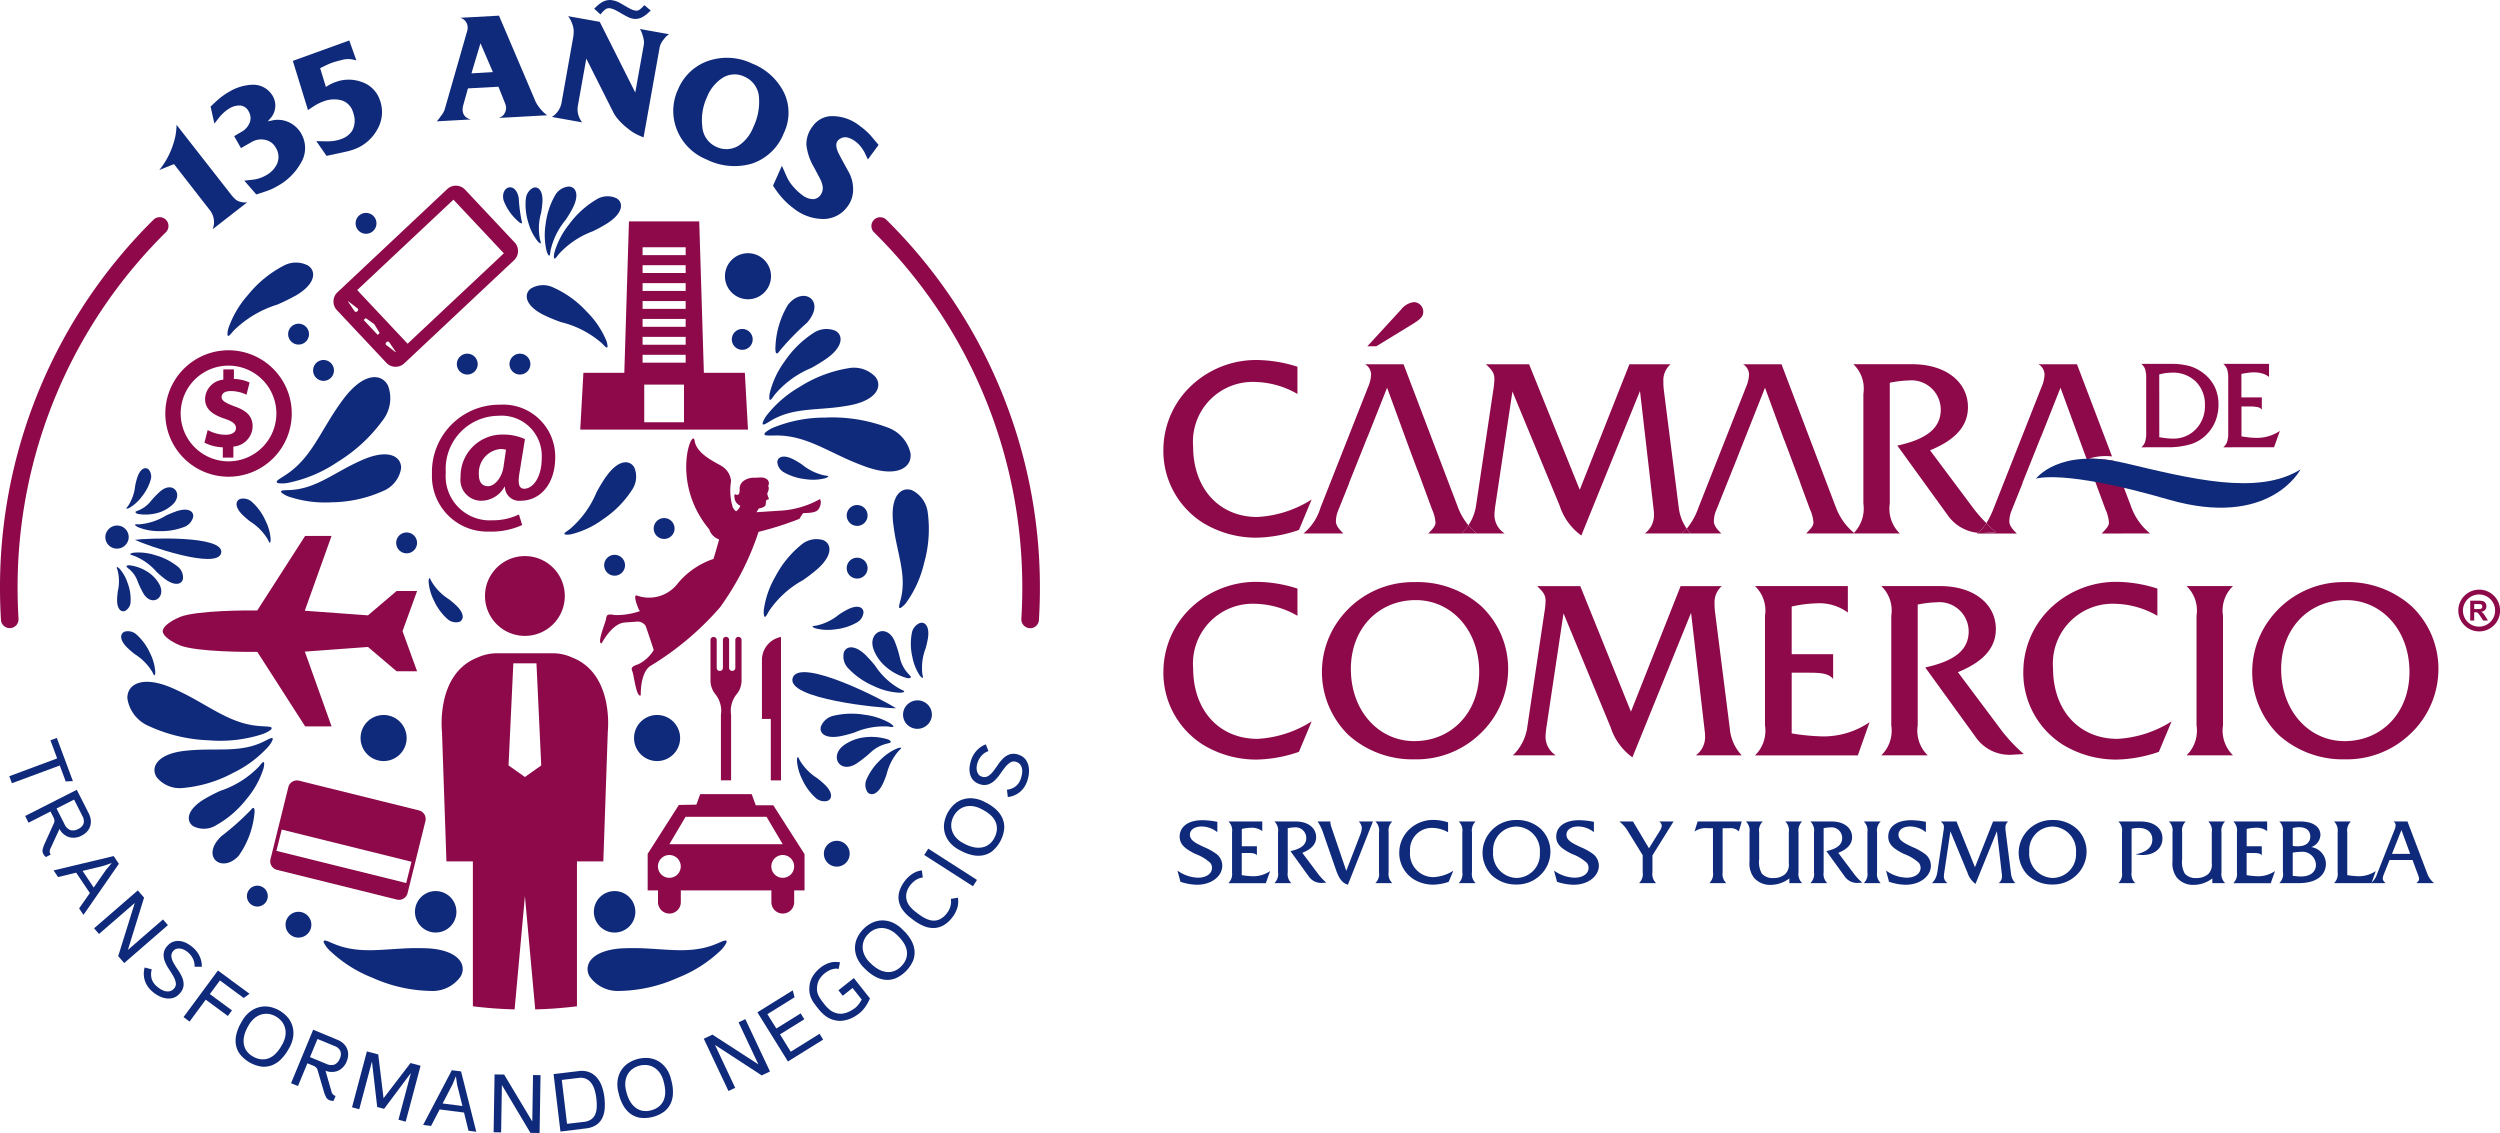<svg id="Grupo_5315" data-name="Grupo 5315" xmlns="http://www.w3.org/2000/svg" xmlns:xlink="http://www.w3.org/1999/xlink" width="223.146" height="101.132" viewBox="0 0 223.146 101.132">
  <defs>
    <clipPath id="clip-path">
      <rect id="Rectángulo_471" data-name="Rectángulo 471" width="223.146" height="101.132" fill="none"/>
    </clipPath>
  </defs>
  <g id="Grupo_5315-2" data-name="Grupo 5315" clip-path="url(#clip-path)">
    <path id="Trazado_3235" data-name="Trazado 3235" d="M206.8,75.408c-3.408,0-5.748-2.518-5.748-6.327a5.333,5.333,0,0,1,5.592-5.726,7.843,7.843,0,0,1,3.721,1.069V61.995a12.192,12.192,0,0,0-3.543-.6,8.433,8.433,0,0,0-5.792,2.162A7.885,7.885,0,0,0,198.4,69.3a7.589,7.589,0,0,0,3.587,6.66,9.141,9.141,0,0,0,4.723,1.293,12.2,12.2,0,0,0,3.788-.691l1.135-2.717a10,10,0,0,1-4.834,1.559" transform="translate(-94.557 -29.26)" fill="#8d094a"/>
    <path id="Trazado_3236" data-name="Trazado 3236" d="M237.256,53.457c.6-.378.913-.623.913-1.069a.861.861,0,0,0-.824-.868,1.715,1.715,0,0,0-1.158.668l-3.009,3.274h.8Z" transform="translate(-111.131 -24.554)" fill="#8d094a"/>
    <path id="Trazado_3237" data-name="Trazado 3237" d="M236.029,74.772l-4.812-12.655h-3.431a1.092,1.092,0,0,1,.534.914,3.056,3.056,0,0,1-.268,1.114L223.8,74.928a4.745,4.745,0,0,1-1.515,2.294h3.565c-.446-.422-.669-.756-.669-1.069a2.5,2.5,0,0,1,.2-.98l.98-2.441h-.015l1.667-4.171h.008l1.727-4.349,2.05,5.6.656,1.755h.013l1.291,3.5a3.451,3.451,0,0,1,.312,1.181c0,.312-.245.557-.646.98h2.986a5.207,5.207,0,0,0,.6-.732,5.577,5.577,0,0,1-.978-1.718" transform="translate(-105.938 -29.605)" fill="#8d094a"/>
    <path id="Trazado_3238" data-name="Trazado 3238" d="M269.176,74.816l-1.314-10.359a5.649,5.649,0,0,1-.046-.781,1.908,1.908,0,0,1,.646-1.56h-3.676l-4.434,11.208-4.522-11.208h-3.853c.511.49.756.758.756,1.315a7.4,7.4,0,0,1-.11,1.07L251.107,74.66a4.3,4.3,0,0,1-.691,1.83,6.341,6.341,0,0,0,.737.733h2.5a1.966,1.966,0,0,1-.914-1.715,8.709,8.709,0,0,1,.112-1l1.492-9.958,4.212,10.181a5.3,5.3,0,0,0,1.937,2.673l5.236-12.9,1.225,10.627a2.311,2.311,0,0,1,.022.378,2.013,2.013,0,0,1-.824,1.715h3.276a2.709,2.709,0,0,0,.476-.428,4.08,4.08,0,0,1-.721-1.978" transform="translate(-119.346 -29.605)" fill="#8d094a"/>
    <path id="Trazado_3239" data-name="Trazado 3239" d="M249.869,89.576a5.345,5.345,0,0,1-.6.733h1.337a6.464,6.464,0,0,1-.737-.733" transform="translate(-118.8 -42.691)" fill="#8d094a"/>
    <path id="Trazado_3240" data-name="Trazado 3240" d="M300.908,74.772,296.1,62.117h-3.431a1.1,1.1,0,0,1,.534.914,3.082,3.082,0,0,1-.266,1.114l-4.256,10.783a6.116,6.116,0,0,1-1.038,1.867,3.827,3.827,0,0,0,.348.427h2.74c-.445-.422-.667-.756-.667-1.069a2.5,2.5,0,0,1,.2-.98l1.447-3.61h0l.606-1.513h-.006l2.317-5.838,1.725,4.707.013,0,1.424,3.811h-.012l.861,2.33a3.439,3.439,0,0,1,.313,1.181c0,.312-.247.557-.646.98h4.21c.02-.017.035-.035.053-.053a5.415,5.415,0,0,1-1.657-2.4" transform="translate(-137.086 -29.605)" fill="#8d094a"/>
    <path id="Trazado_3241" data-name="Trazado 3241" d="M286.728,90.587h.823a4.22,4.22,0,0,1-.348-.428,2.735,2.735,0,0,1-.475.428" transform="translate(-136.652 -42.969)" fill="#8d094a"/>
    <path id="Trazado_3242" data-name="Trazado 3242" d="M327.93,76.3a12.152,12.152,0,0,1-1.115-1.265L322.9,69.8c1.938-.8,3.385-1.938,3.385-3.854,0-2.183-1.893-3.832-4.991-3.832h-5.235a3.015,3.015,0,0,1,.891,2.651v9.781a3.12,3.12,0,0,1-.839,2.62c.021.018.038.036.06.053H320.2a3.08,3.08,0,0,1-.891-2.673V63.766a9.806,9.806,0,0,1,1.649-.2,2.62,2.62,0,0,1,2.9,2.584c0,1.671-1.248,2.652-3.876,3.23l4.5,6.215a3.7,3.7,0,0,0,2.676,1.566,3.205,3.205,0,0,0,.777-.857" transform="translate(-150.629 -29.605)" fill="#8d094a"/>
    <path id="Trazado_3243" data-name="Trazado 3243" d="M316.056,90.927h.111c-.021-.017-.038-.035-.059-.053-.019.018-.034.036-.052.053" transform="translate(-150.63 -43.31)" fill="#8d094a"/>
    <path id="Trazado_3244" data-name="Trazado 3244" d="M352.588,77.222a5.429,5.429,0,0,1-1.715-2.45l-1.537-4.038a12.1,12.1,0,0,0-2.231-.189,5.085,5.085,0,0,1,2.084-.2l-3.129-8.225h-3.431a1.09,1.09,0,0,1,.535.914,3.069,3.069,0,0,1-.266,1.113l-4.256,10.783a8.159,8.159,0,0,1-.668,1.376c.256.26.532.525.846.807l-1.18.068h-.179c-.088,0-.177-.009-.264-.017-.024.019-.044.043-.069.061h3.563c-.445-.422-.668-.756-.668-1.069a2.5,2.5,0,0,1,.2-.98l.979-2.442h-.017l1.668-4.17h.01l1.726-4.35,2.139,5.837.566,1.514h.013l1.293,3.5a3.454,3.454,0,0,1,.313,1.181c0,.312-.245.557-.646.98Z" transform="translate(-160.672 -29.605)" fill="#8d094a"/>
    <path id="Trazado_3245" data-name="Trazado 3245" d="M337.7,90.1l1.181-.068c-.315-.282-.589-.547-.845-.806a3.216,3.216,0,0,1-.778.857c.088.008.176.017.265.017Z" transform="translate(-160.734 -42.523)" fill="#8d094a"/>
    <path id="Trazado_3246" data-name="Trazado 3246" d="M366.772,68.6c.272.043.505.074.7.094s.367.029.509.029a2.731,2.731,0,0,0,2.053-.839,2.937,2.937,0,0,0,.81-2.126,2.864,2.864,0,0,0-.806-2.12,2.9,2.9,0,0,0-2.138-.8,4.245,4.245,0,0,0-1.131.156Zm-1.6.9a1.169,1.169,0,0,0,.331-.471,2.659,2.659,0,0,0,.1-.847V63.361a2.636,2.636,0,0,0-.1-.844,1.125,1.125,0,0,0-.331-.463h2.594a6.141,6.141,0,0,1,1.726.2,3.73,3.73,0,0,1,1.261.666,3.373,3.373,0,0,1,.975,1.206,3.542,3.542,0,0,1,.327,1.538,4,4,0,0,1-.244,1.421,3.554,3.554,0,0,1-.732,1.184,3.412,3.412,0,0,1-1.45.938,7.067,7.067,0,0,1-2.217.289Z" transform="translate(-174.037 -29.574)" fill="#8d094a"/>
    <path id="Trazado_3247" data-name="Trazado 3247" d="M379.15,69.5a1.244,1.244,0,0,0,.338-.485,2.542,2.542,0,0,0,.1-.834V63.361a2.514,2.514,0,0,0-.1-.831,1.2,1.2,0,0,0-.338-.476h4.08v1.168a1.79,1.79,0,0,0-.6-.311,2.712,2.712,0,0,0-.755-.1,3.8,3.8,0,0,0-.494.036c-.182.023-.387.057-.616.1v2.1h1.822v1.083a.682.682,0,0,0-.348-.212,3.531,3.531,0,0,0-.8-.062h-.669v2.67q.422.064.765.1c.23.021.428.031.6.031a3.684,3.684,0,0,0,1.071-.152,3.9,3.9,0,0,0,.993-.468l-.521,1.458Z" transform="translate(-180.7 -29.574)" fill="#8d094a"/>
    <path id="Trazado_3248" data-name="Trazado 3248" d="M210.5,114.4a12.211,12.211,0,0,1-3.788.691,9.16,9.16,0,0,1-4.723-1.293,7.589,7.589,0,0,1-3.587-6.661,7.888,7.888,0,0,1,2.629-5.749,8.439,8.439,0,0,1,5.793-2.16,12.145,12.145,0,0,1,3.542.6v2.429a7.852,7.852,0,0,0-3.721-1.07,5.334,5.334,0,0,0-5.591,5.727c0,3.81,2.339,6.327,5.747,6.327a10.013,10.013,0,0,0,4.835-1.56Z" transform="translate(-94.557 -47.292)" fill="#8d094a"/>
    <path id="Trazado_3249" data-name="Trazado 3249" d="M228.017,107.024c0,3.764,2.5,6.439,5.66,6.439,3.3,0,5.793-2.518,5.793-6.171,0-3.766-2.5-6.416-5.66-6.416-3.3,0-5.793,2.494-5.793,6.148m-.178,5.926a7.861,7.861,0,0,1-.847-10.359,8.175,8.175,0,0,1,6.728-3.32,8.568,8.568,0,0,1,5.927,2.139,7.71,7.71,0,0,1,2.406,5.77,7.957,7.957,0,0,1-2.652,5.77,8.179,8.179,0,0,1-5.681,2.139,8.56,8.56,0,0,1-5.882-2.139" transform="translate(-107.44 -47.312)" fill="#8d094a"/>
    <path id="Trazado_3250" data-name="Trazado 3250" d="M259.288,112.495l1.516-10.16a7.287,7.287,0,0,0,.111-1.069c0-.556-.245-.824-.757-1.314h3.854l4.522,11.206,4.434-11.206h3.676a1.906,1.906,0,0,0-.646,1.559,5.606,5.606,0,0,0,.046.779l1.314,10.361a3.967,3.967,0,0,0,1.069,2.406h-4.1a2.017,2.017,0,0,0,.823-1.716,2.382,2.382,0,0,0-.022-.379L273.9,102.335l-5.235,12.9a5.307,5.307,0,0,1-1.939-2.673l-4.21-10.181-1.492,9.958a8.784,8.784,0,0,0-.111,1,1.966,1.966,0,0,0,.913,1.716H258a4.367,4.367,0,0,0,1.291-2.563" transform="translate(-122.959 -47.636)" fill="#8d094a"/>
    <path id="Trazado_3251" data-name="Trazado 3251" d="M300.178,112.384V102.6a3.015,3.015,0,0,0-.89-2.649h8.286v2.36a4.29,4.29,0,0,0-2.761-.824,11.388,11.388,0,0,0-2.252.289v4.255h3.7v2.206c-.446-.535-1.2-.556-2.339-.556h-1.36V113.1a19.308,19.308,0,0,0,2.764.268,7.293,7.293,0,0,0,4.187-1.27l-1.046,2.962h-9.177a3.083,3.083,0,0,0,.89-2.673" transform="translate(-142.638 -47.637)" fill="#8d094a"/>
    <path id="Trazado_3252" data-name="Trazado 3252" d="M324.967,115.057h-4.143a3.081,3.081,0,0,0,.89-2.673V102.6a3.015,3.015,0,0,0-.89-2.651h5.235c3.1,0,4.99,1.649,4.99,3.832,0,1.916-1.447,3.053-3.386,3.854l3.921,5.237a14.587,14.587,0,0,0,1.961,2.071l-1.181.066h-.179a3.664,3.664,0,0,1-2.939-1.582l-4.5-6.215c2.629-.579,3.877-1.559,3.877-3.23a2.62,2.62,0,0,0-2.9-2.584,9.591,9.591,0,0,0-1.649.2v10.783a3.081,3.081,0,0,0,.891,2.673" transform="translate(-152.902 -47.636)" fill="#8d094a"/>
    <path id="Trazado_3253" data-name="Trazado 3253" d="M357.141,114.4a12.213,12.213,0,0,1-3.788.691,9.162,9.162,0,0,1-4.723-1.293,7.59,7.59,0,0,1-3.586-6.661,7.884,7.884,0,0,1,2.629-5.749,8.439,8.439,0,0,1,5.793-2.16,12.154,12.154,0,0,1,3.543.6v2.429a7.851,7.851,0,0,0-3.722-1.07,5.335,5.335,0,0,0-5.592,5.727c0,3.81,2.34,6.327,5.748,6.327a10.02,10.02,0,0,0,4.836-1.56Z" transform="translate(-164.445 -47.292)" fill="#8d094a"/>
    <path id="Trazado_3254" data-name="Trazado 3254" d="M377.025,115.057H372.88a3.078,3.078,0,0,0,.891-2.673V102.6a3.011,3.011,0,0,0-.891-2.651h4.145a3.014,3.014,0,0,0-.891,2.651v9.781a3.081,3.081,0,0,0,.891,2.673" transform="translate(-177.712 -47.636)" fill="#8d094a"/>
    <path id="Trazado_3255" data-name="Trazado 3255" d="M386.66,107.024c0,3.764,2.5,6.439,5.659,6.439,3.3,0,5.793-2.518,5.793-6.171,0-3.766-2.5-6.416-5.66-6.416-3.3,0-5.792,2.494-5.792,6.148m-.178,5.926a7.859,7.859,0,0,1-.847-10.359,8.171,8.171,0,0,1,6.727-3.32,8.569,8.569,0,0,1,5.927,2.139,7.706,7.706,0,0,1,2.406,5.77,7.958,7.958,0,0,1-2.65,5.77,8.182,8.182,0,0,1-5.683,2.139,8.558,8.558,0,0,1-5.88-2.139" transform="translate(-183.047 -47.312)" fill="#8d094a"/>
    <path id="Trazado_3256" data-name="Trazado 3256" d="M200.793,144.368a3.29,3.29,0,0,0,1.826.634c.788,0,1.259-.383,1.259-.878a.773.773,0,0,0-.139-.431,3.983,3.983,0,0,0-1.347-.811c-.925-.463-1.4-.845-1.4-1.55,0-.869.739-1.462,2.045-1.462a7.3,7.3,0,0,1,1.316.146v.926a2.256,2.256,0,0,0-1.4-.51c-.657,0-1.047.316-1.047.73,0,.486.455.731,1.242,1.1a5.321,5.321,0,0,1,1.128.625,1.32,1.32,0,0,1,.519,1.047c0,.9-.909,1.7-2.273,1.7a4.925,4.925,0,0,1-1.46-.267Z" transform="translate(-95.696 -66.661)" fill="#0f297b"/>
    <path id="Trazado_3257" data-name="Trazado 3257" d="M209.811,144.617v-3.563a1.1,1.1,0,0,0-.325-.966h3.02v.861a1.554,1.554,0,0,0-1.005-.3,4.132,4.132,0,0,0-.821.105v1.55h1.347v.8c-.162-.194-.438-.2-.852-.2h-.5v1.974a7.041,7.041,0,0,0,1.007.1,2.659,2.659,0,0,0,1.525-.462l-.381,1.079h-3.345a1.121,1.121,0,0,0,.325-.974" transform="translate(-99.839 -66.765)" fill="#0f297b"/>
    <path id="Trazado_3258" data-name="Trazado 3258" d="M218.838,145.592h-1.51a1.125,1.125,0,0,0,.325-.974v-3.564a1.1,1.1,0,0,0-.325-.965h1.907c1.129,0,1.818.6,1.818,1.4,0,.7-.527,1.112-1.234,1.4l1.43,1.907a5.335,5.335,0,0,0,.714.755l-.431.024h-.065A1.336,1.336,0,0,1,220.4,145l-1.639-2.264c.958-.212,1.412-.568,1.412-1.177a.954.954,0,0,0-1.055-.942,3.5,3.5,0,0,0-.6.073v3.929a1.121,1.121,0,0,0,.325.974" transform="translate(-103.577 -66.765)" fill="#0f297b"/>
    <path id="Trazado_3259" data-name="Trazado 3259" d="M226.341,144.415l-1.113-3.206a4.334,4.334,0,0,0-.528-1.12h1.137a1.694,1.694,0,0,0,.081.469l1.339,3.938,1.267-3.28a1.72,1.72,0,0,0,.121-.584.922.922,0,0,0-.275-.543h1.266l-2.232,5.642c-.5-.131-.8-.561-1.063-1.316" transform="translate(-107.091 -66.765)" fill="#0f297b"/>
    <path id="Trazado_3260" data-name="Trazado 3260" d="M236.055,145.592h-1.51a1.123,1.123,0,0,0,.324-.974v-3.564a1.1,1.1,0,0,0-.324-.965h1.51a1.094,1.094,0,0,0-.325.965v3.564a1.121,1.121,0,0,0,.325.974" transform="translate(-111.782 -66.765)" fill="#0f297b"/>
    <path id="Trazado_3261" data-name="Trazado 3261" d="M243.026,145.353a4.449,4.449,0,0,1-1.38.251,3.326,3.326,0,0,1-1.72-.471,2.764,2.764,0,0,1-1.306-2.427,2.866,2.866,0,0,1,.957-2.094,3.072,3.072,0,0,1,2.11-.788,4.426,4.426,0,0,1,1.291.219v.885a2.869,2.869,0,0,0-1.356-.389,1.944,1.944,0,0,0-2.038,2.086,2.091,2.091,0,0,0,2.1,2.306,3.652,3.652,0,0,0,1.761-.569Z" transform="translate(-113.724 -66.64)" fill="#0f297b"/>
    <path id="Trazado_3262" data-name="Trazado 3262" d="M250.266,145.592h-1.509a1.124,1.124,0,0,0,.323-.974v-3.564a1.1,1.1,0,0,0-.323-.965h1.509a1.1,1.1,0,0,0-.325.965v3.564a1.124,1.124,0,0,0,.325.974" transform="translate(-118.555 -66.765)" fill="#0f297b"/>
    <path id="Trazado_3263" data-name="Trazado 3263" d="M253.768,142.665a2.163,2.163,0,0,0,2.062,2.347,2.108,2.108,0,0,0,2.11-2.249,2.155,2.155,0,0,0-2.062-2.338,2.1,2.1,0,0,0-2.11,2.24m-.065,2.16a2.862,2.862,0,0,1-.308-3.775,2.975,2.975,0,0,1,2.452-1.209,3.121,3.121,0,0,1,2.159.778,2.814,2.814,0,0,1,.877,2.1,2.9,2.9,0,0,1-.966,2.1,2.986,2.986,0,0,1-2.07.779,3.124,3.124,0,0,1-2.143-.779" transform="translate(-120.495 -66.648)" fill="#0f297b"/>
    <path id="Trazado_3264" data-name="Trazado 3264" d="M265.012,144.368a3.29,3.29,0,0,0,1.826.634c.787,0,1.258-.383,1.258-.878a.769.769,0,0,0-.139-.431,3.984,3.984,0,0,0-1.347-.811c-.925-.463-1.4-.845-1.4-1.55,0-.869.739-1.462,2.045-1.462a7.3,7.3,0,0,1,1.316.146v.926a2.255,2.255,0,0,0-1.4-.51c-.658,0-1.048.316-1.048.73,0,.486.454.731,1.242,1.1a5.337,5.337,0,0,1,1.129.625,1.321,1.321,0,0,1,.519,1.047c0,.9-.909,1.7-2.273,1.7a4.939,4.939,0,0,1-1.461-.267Z" transform="translate(-126.303 -66.661)" fill="#0f297b"/>
    <path id="Trazado_3265" data-name="Trazado 3265" d="M279.43,145.592h-1.519a1.12,1.12,0,0,0,.326-.974V143.1l-1.347-2.183a3.129,3.129,0,0,0-.738-.828h1.217l1.428,2.393.967-1.558a1.018,1.018,0,0,0,.178-.462.5.5,0,0,0-.236-.373h1.284l-1.883,3.027v1.5a1.12,1.12,0,0,0,.324.974" transform="translate(-131.612 -66.765)" fill="#0f297b"/>
    <path id="Trazado_3266" data-name="Trazado 3266" d="M291.8,145.592h-1.51a1.124,1.124,0,0,0,.325-.974v-3.929h-.446a1.75,1.75,0,0,0-1.2.3l.276-.9h3.938l-.261.885a1.006,1.006,0,0,0-.828-.284h-.617v3.929a1.121,1.121,0,0,0,.325.974" transform="translate(-137.718 -66.765)" fill="#0f297b"/>
    <path id="Trazado_3267" data-name="Trazado 3267" d="M301.615,145.169a2.765,2.765,0,0,1-1.647.577,1.891,1.891,0,0,1-1.511-.634,2.1,2.1,0,0,1-.4-1.469v-2.589a1.1,1.1,0,0,0-.325-.967h1.51a1.1,1.1,0,0,0-.324.967v2.419a2.071,2.071,0,0,0,.243,1.275,1.294,1.294,0,0,0,1.055.388,1.567,1.567,0,0,0,1.023-.348,1.18,1.18,0,0,0,.325-.99v-2.744a1.1,1.1,0,0,0-.318-.967h1.51a1.119,1.119,0,0,0-.325.967v3.563a1.123,1.123,0,0,0,.325.974h-1.144Z" transform="translate(-141.898 -66.764)" fill="#0f297b"/>
    <path id="Trazado_3268" data-name="Trazado 3268" d="M310.235,145.592h-1.51a1.12,1.12,0,0,0,.326-.974v-3.564a1.093,1.093,0,0,0-.326-.965h1.907c1.129,0,1.818.6,1.818,1.4,0,.7-.527,1.112-1.233,1.4l1.429,1.907a5.3,5.3,0,0,0,.714.755l-.431.024h-.065a1.337,1.337,0,0,1-1.071-.577l-1.639-2.264c.957-.212,1.413-.568,1.413-1.177a.955.955,0,0,0-1.056-.942,3.513,3.513,0,0,0-.6.073v3.929a1.124,1.124,0,0,0,.325.974" transform="translate(-147.136 -66.765)" fill="#0f297b"/>
    <path id="Trazado_3269" data-name="Trazado 3269" d="M319.349,145.592h-1.51a1.12,1.12,0,0,0,.323-.974v-3.564a1.093,1.093,0,0,0-.323-.965h1.51a1.1,1.1,0,0,0-.325.965v3.564a1.125,1.125,0,0,0,.325.974" transform="translate(-151.48 -66.765)" fill="#0f297b"/>
    <path id="Trazado_3270" data-name="Trazado 3270" d="M321.632,144.368a3.3,3.3,0,0,0,1.827.634c.786,0,1.257-.383,1.257-.878a.769.769,0,0,0-.139-.431,3.972,3.972,0,0,0-1.347-.811c-.924-.463-1.4-.845-1.4-1.55,0-.869.739-1.462,2.046-1.462a7.3,7.3,0,0,1,1.314.146v.926a2.252,2.252,0,0,0-1.4-.51c-.658,0-1.047.316-1.047.73,0,.486.454.731,1.242,1.1a5.308,5.308,0,0,1,1.128.625,1.316,1.316,0,0,1,.52,1.047c0,.9-.909,1.7-2.273,1.7a4.945,4.945,0,0,1-1.461-.267Z" transform="translate(-153.287 -66.661)" fill="#0f297b"/>
    <path id="Trazado_3271" data-name="Trazado 3271" d="M329.943,144.658l.553-3.7a2.7,2.7,0,0,0,.04-.39c0-.2-.09-.3-.277-.479h1.4l1.648,4.084,1.615-4.084h1.34a.7.7,0,0,0-.237.569,1.907,1.907,0,0,0,.018.283l.477,3.775a1.461,1.461,0,0,0,.39.876h-1.493a.73.73,0,0,0,.3-.624,1.009,1.009,0,0,0-.007-.139l-.446-3.871-1.909,4.7a1.934,1.934,0,0,1-.706-.974l-1.534-3.709-.543,3.628a3.281,3.281,0,0,0-.041.366.713.713,0,0,0,.333.624h-1.4a1.575,1.575,0,0,0,.471-.933" transform="translate(-157.024 -66.765)" fill="#0f297b"/>
    <path id="Trazado_3272" data-name="Trazado 3272" d="M345.2,142.665a2.163,2.163,0,0,0,2.062,2.347,2.108,2.108,0,0,0,2.11-2.249,2.155,2.155,0,0,0-2.062-2.338,2.1,2.1,0,0,0-2.11,2.24m-.065,2.16a2.861,2.861,0,0,1-.308-3.775,2.975,2.975,0,0,1,2.452-1.209,3.123,3.123,0,0,1,2.159.778,2.808,2.808,0,0,1,.877,2.1,2.9,2.9,0,0,1-.966,2.1,2.983,2.983,0,0,1-2.07.779,3.122,3.122,0,0,1-2.143-.779" transform="translate(-164.072 -66.648)" fill="#0f297b"/>
    <path id="Trazado_3273" data-name="Trazado 3273" d="M362.758,145.592h-1.51a1.121,1.121,0,0,0,.325-.974v-3.564a1.094,1.094,0,0,0-.325-.965h1.973c1.24,0,1.963.624,1.963,1.5s-.681,1.493-1.776,1.493a3.471,3.471,0,0,1-.626-.065c1-.186,1.5-.64,1.5-1.323,0-.624-.462-1.03-1.227-1.03a3.477,3.477,0,0,0-.624.072v3.881a1.121,1.121,0,0,0,.325.974" transform="translate(-172.168 -66.765)" fill="#0f297b"/>
    <path id="Trazado_3274" data-name="Trazado 3274" d="M373.745,145.169a2.766,2.766,0,0,1-1.648.577,1.89,1.89,0,0,1-1.509-.634,2.1,2.1,0,0,1-.4-1.469v-2.589a1.1,1.1,0,0,0-.326-.967h1.51a1.1,1.1,0,0,0-.324.967v2.419a2.068,2.068,0,0,0,.243,1.275,1.294,1.294,0,0,0,1.055.388,1.566,1.566,0,0,0,1.023-.348,1.18,1.18,0,0,0,.325-.99v-2.744a1.1,1.1,0,0,0-.318-.967h1.51a1.119,1.119,0,0,0-.325.967v3.563a1.123,1.123,0,0,0,.325.974h-1.144Z" transform="translate(-176.274 -66.764)" fill="#0f297b"/>
    <path id="Trazado_3275" data-name="Trazado 3275" d="M381.179,144.617v-3.563a1.1,1.1,0,0,0-.325-.966h3.02v.861a1.556,1.556,0,0,0-1.006-.3,4.118,4.118,0,0,0-.82.105v1.55h1.347v.8c-.162-.194-.438-.2-.852-.2h-.5v1.974a7.028,7.028,0,0,0,1.007.1,2.655,2.655,0,0,0,1.525-.462l-.38,1.079h-3.345a1.121,1.121,0,0,0,.325-.974" transform="translate(-181.512 -66.765)" fill="#0f297b"/>
    <path id="Trazado_3276" data-name="Trazado 3276" d="M390.619,145c.861,0,1.349-.415,1.349-1.055a1.217,1.217,0,0,0-1.373-1.144,4.527,4.527,0,0,0-.7.072v2.07c.316.032.558.057.721.057m-.275-2.695c.722,0,1.12-.333,1.12-.878,0-.51-.359-.827-.99-.827a2.74,2.74,0,0,0-.575.073v1.6a2.974,2.974,0,0,0,.445.033m-1.323,2.313v-3.564a1.094,1.094,0,0,0-.325-.965h1.875c1.161,0,1.8.486,1.8,1.217a1.214,1.214,0,0,1-.819,1.07,1.524,1.524,0,0,1,1.306,1.478c0,1.039-.844,1.737-2.4,1.737H388.7a1.121,1.121,0,0,0,.325-.974" transform="translate(-185.249 -66.766)" fill="#0f297b"/>
    <path id="Trazado_3277" data-name="Trazado 3277" d="M398.351,144.617v-3.563a1.1,1.1,0,0,0-.324-.966h1.508a1.1,1.1,0,0,0-.325.966v3.823a7.266,7.266,0,0,0,1.016.1,2.676,2.676,0,0,0,1.525-.462l-.381,1.079h-3.344a1.123,1.123,0,0,0,.324-.974" transform="translate(-189.697 -66.765)" fill="#0f297b"/>
    <path id="Trazado_3278" data-name="Trazado 3278" d="M407.829,142.978l-.779-2.127-.843,2.127Zm-2.443,2.225c0,.113.081.234.243.39h-1.3a1.742,1.742,0,0,0,.553-.837l1.55-3.929a1.117,1.117,0,0,0,.1-.407.4.4,0,0,0-.194-.332h1.249l1.753,4.611a1.987,1.987,0,0,0,.625.894h-1.575c.146-.155.235-.244.235-.358a1.232,1.232,0,0,0-.113-.43l-.471-1.275h-2.053l-.527,1.315a.887.887,0,0,0-.074.357" transform="translate(-192.701 -66.765)" fill="#0f297b"/>
    <path id="Trazado_3279" data-name="Trazado 3279" d="M347.216,80s2.018-2.78,7.9-1.394c5.741,1.351,11.9,2.971,15.707.566,0,0-2.718,5.326-11.8,2.69-9.4-2.729-11.8-1.862-11.8-1.862" transform="translate(-165.481 -37.277)" fill="#0f297b"/>
    <path id="Trazado_3280" data-name="Trazado 3280" d="M421.085,100.555a1.864,1.864,0,1,1-1.315.547,1.855,1.855,0,0,1,1.315-.547m1.007.855a1.435,1.435,0,1,0,.417,1.012,1.42,1.42,0,0,0-.417-1.012" transform="translate(-199.8 -47.924)" fill="#8d094a"/>
    <path id="Trazado_3281" data-name="Trazado 3281" d="M421.256,104.207v-1.769h.75a1.273,1.273,0,0,1,.41.048.407.407,0,0,1,.206.169.517.517,0,0,1,.077.279.473.473,0,0,1-.116.329.554.554,0,0,1-.348.164.8.8,0,0,1,.189.148,2,2,0,0,1,.2.287l.215.345h-.426l-.255-.386a2.537,2.537,0,0,0-.188-.259.268.268,0,0,0-.107-.073.6.6,0,0,0-.18-.02h-.072v.739Zm.357-1.02h.264a1.333,1.333,0,0,0,.319-.022.19.19,0,0,0,.1-.075.233.233,0,0,0,.036-.133.214.214,0,0,0-.048-.144.217.217,0,0,0-.134-.069c-.029,0-.116-.006-.26-.006h-.278Z" transform="translate(-200.768 -48.821)" fill="#8d094a"/>
    <path id="Trazado_3282" data-name="Trazado 3282" d="M35.024,28.2l-3.092,2.41a2.163,2.163,0,0,0,.115-.486,1.758,1.758,0,0,0-.394-1.248L28.48,24.8l-1.312.527a7,7,0,0,0,.609-.885,7.173,7.173,0,0,0,.563-1.216,7.46,7.46,0,0,0,.268-.952,6.219,6.219,0,0,0,.1-.979l4.828,6.177a3.12,3.12,0,0,0,.459.5,1.176,1.176,0,0,0,.525.22,1.231,1.231,0,0,0,.5.007" transform="translate(-12.948 -10.151)" fill="#0f297b"/>
    <path id="Trazado_3283" data-name="Trazado 3283" d="M44.012,18.839a2.544,2.544,0,0,1-.052,2.61,5.291,5.291,0,0,1-2.127,2.071,4.7,4.7,0,0,1-.656.322l-.386.142-.8.261-1.072-1.232.746-.085a3.018,3.018,0,0,0,1.179-.383,2.263,2.263,0,0,0,1-1.033,1.546,1.546,0,0,0-.119-1.449,1.378,1.378,0,0,0-.944-.691,1.659,1.659,0,0,0-1.21.194l-.949.54-.606-1.065.623-.367a1.65,1.65,0,0,0,.737-.778,1.131,1.131,0,0,0-.062-1.054.936.936,0,0,0-.739-.534,1.662,1.662,0,0,0-.971.251,2.714,2.714,0,0,0-.451.321,4.395,4.395,0,0,0-.412.413l-.49.625L35.909,16.4l.536-.5a6.094,6.094,0,0,1,1.113-.813,4.307,4.307,0,0,1,2.036-.633,2,2,0,0,1,1.707.772,2.32,2.32,0,0,1,.152.221,1.7,1.7,0,0,1-.221,2.022l-.216.251.355-.073A2.322,2.322,0,0,1,42.9,17.8a2.457,2.457,0,0,1,1.114,1.035" transform="translate(-17.114 -6.888)" fill="#0f297b"/>
    <path id="Trazado_3284" data-name="Trazado 3284" d="M57.7,12.2a3.077,3.077,0,0,1-.217,2.626,3.836,3.836,0,0,1-2.146,1.811,4.933,4.933,0,0,1-.545.161l-1.846.4-.914-1.315.931.018a4.377,4.377,0,0,0,.636-.04,3.023,3.023,0,0,0,.62-.153,1.879,1.879,0,0,0,1.016-.758,1.885,1.885,0,0,0,.128-1.479,1.759,1.759,0,0,0-.069-.224,1.528,1.528,0,0,0-1.108-1.032,2.662,2.662,0,0,0-1.571.142,3.983,3.983,0,0,0-.81.411l-.516.341-1.351-4.39,5.037-1.823.63,1.774c-.128-.025-.256-.053-.386-.085a2.147,2.147,0,0,0-.813.028q-.364.09-.585.152c-.147.041-.29.087-.43.137s-.328.131-.522.225l-.495.238.515,1.685a3.573,3.573,0,0,1,.838-.433,3.341,3.341,0,0,1,2.309-.032A2.578,2.578,0,0,1,57.7,12.2" transform="translate(-23.799 -3.285)" fill="#0f297b"/>
    <path id="Trazado_3285" data-name="Trazado 3285" d="M84.333,11.566l-4.314.238a1.009,1.009,0,0,0,.33-.18.84.84,0,0,0,.243-.348.952.952,0,0,0,.078-.4,1.285,1.285,0,0,0-.113-.429l-.569-1.43-2.724.15-.41,1.472a1.509,1.509,0,0,0-.062.483.918.918,0,0,0,.1.379.79.79,0,0,0,.29.3,1.128,1.128,0,0,0,.353.137l-3.058.169a2.084,2.084,0,0,0,.168-.188c.056-.07.1-.136.145-.2q.166-.221.228-.313a1.773,1.773,0,0,0,.17-.355l2.021-7.049a.941.941,0,0,0,.027-.325.859.859,0,0,0-.207-.524.846.846,0,0,0-.462-.287l3.469-.191,3.267,7.672a2.639,2.639,0,0,0,.2.346c.041.064.131.183.271.353a3.156,3.156,0,0,0,.558.516m-4.84-3.849L78.384,5.136l-.806,2.69Z" transform="translate(-35.497 -1.277)" fill="#0f297b"/>
    <path id="Trazado_3286" data-name="Trazado 3286" d="M104.58,3.055a1.474,1.474,0,0,0-.282.221c-.029.032-.107.128-.234.286a1.7,1.7,0,0,0-.172.252,1.494,1.494,0,0,0-.167.479l-1.424,7.97a7.175,7.175,0,0,1-.727-.328,3.919,3.919,0,0,1-.641-.437,5.678,5.678,0,0,1-.9-.841,3.113,3.113,0,0,1-.464-.694L97.189,5.23l-.746,4.177a1.815,1.815,0,0,0,.1,1.035,1.848,1.848,0,0,0,.276.479l-2.7-.482a1.91,1.91,0,0,0,.415-.355,1.875,1.875,0,0,0,.452-.949L96,3.435a3.782,3.782,0,0,0,.065-.588A1.861,1.861,0,0,0,96,2.336a2.849,2.849,0,0,0-.214-.542,1.483,1.483,0,0,0-.226-.351l2.829.505,3.171,6.313.756-4.231a1.244,1.244,0,0,0,.015-.371,2.8,2.8,0,0,0-.085-.411,2.862,2.862,0,0,0-.113-.348,1.243,1.243,0,0,0-.171-.313ZM102.944.942l-.2.176a2.69,2.69,0,0,1-.534.4,1.29,1.29,0,0,1-.675.171,1.281,1.281,0,0,1-.188-.023,1.509,1.509,0,0,1-.339-.1c-.1-.043-.252-.12-.451-.23l-.339-.194c-.136-.083-.263-.154-.38-.212a1.911,1.911,0,0,0-.509-.191.561.561,0,0,0-.4.076,1.616,1.616,0,0,0-.323.294l-.157.176L97.894.775l.218-.208a2.694,2.694,0,0,1,.534-.4A1.432,1.432,0,0,1,99.322,0a1.543,1.543,0,0,1,.21.027,2.122,2.122,0,0,1,.394.108,2.485,2.485,0,0,1,.39.2l.348.2c.1.063.241.141.416.232a1.584,1.584,0,0,0,.429.167.578.578,0,0,0,.361-.025,1.751,1.751,0,0,0,.38-.323l.124-.123Z" transform="translate(-44.857)" fill="#0f297b"/>
    <path id="Trazado_3287" data-name="Trazado 3287" d="M124.673,16.592a4.613,4.613,0,0,1-2.848,2.707,5.573,5.573,0,0,1-4.051-.376,4.753,4.753,0,0,1-2.665-2.721,4.519,4.519,0,0,1,.139-3.546,4.5,4.5,0,0,1,2.7-2.533,5.171,5.171,0,0,1,3.938.259A5.326,5.326,0,0,1,124.716,13a4.173,4.173,0,0,1-.042,3.589m-2.726-.53a5.2,5.2,0,0,0,.52-2.621,2.155,2.155,0,0,0-1.3-1.9,2.008,2.008,0,0,0-1.945.1,3.565,3.565,0,0,0-1.389,1.7,4.811,4.811,0,0,0-.431,2.612,2.124,2.124,0,0,0,1.2,1.825,2.088,2.088,0,0,0,2.031-.072,3.5,3.5,0,0,0,1.317-1.645" transform="translate(-54.718 -4.693)" fill="#0f297b"/>
    <path id="Trazado_3288" data-name="Trazado 3288" d="M138.494,27.837a2.644,2.644,0,0,1-2.146,1.147,4.267,4.267,0,0,1-2.674-.94,6.651,6.651,0,0,1-.865-.759,7.259,7.259,0,0,1-.779-.971l-.206-.3.793-1.78.464,1.044a3.541,3.541,0,0,0,.562.834,4.884,4.884,0,0,0,.787.735,1.667,1.667,0,0,0,.913.366.828.828,0,0,0,.726-.379,1.019,1.019,0,0,0,.188-.746,2.437,2.437,0,0,0-.281-.786l-.5-.943a5.03,5.03,0,0,1-.674-2,2.608,2.608,0,0,1,.573-1.665,2.118,2.118,0,0,1,1.847-.89,3.947,3.947,0,0,1,2.3.834q.341.25.613.491a5.183,5.183,0,0,1,.536.558l.575.685-.955,1.3-.262-.565a3.584,3.584,0,0,0-.347-.544,2.42,2.42,0,0,0-.5-.5,2.048,2.048,0,0,0-.7-.35.848.848,0,0,0-.665.106.818.818,0,0,0-.231.2q-.251.341.053,1.02.062.142.43.826l.486.881a3.158,3.158,0,0,1,.417,1.522,2.488,2.488,0,0,1-.475,1.571" transform="translate(-62.826 -9.437)" fill="#0f297b"/>
    <path id="Trazado_3289" data-name="Trazado 3289" d="M102.871,90.847c-.04.355-.864,2.238-.4,2.216,0,0,.888-1.728,2-1.855.128-.015.587-.048,1.069-.079a.868.868,0,0,1,.855.366c0,.016.011.034.017.05l.037.1c.34.971.672,2.014.672,2.014a3.325,3.325,0,0,1-1.377,1.267c-.586.195-.666.323-.527.651s.355,2.372.747,2.123c0,0-.081-1.941.824-2.6a26.2,26.2,0,0,0,6.24-5.241,24.5,24.5,0,0,0,3.45-6.75,28.8,28.8,0,0,0,3.654-1.164,4.545,4.545,0,0,1,.309-.485c.1-.08,1.105.065,1.4-.384s.19-.9.093-.88a8.121,8.121,0,0,1-3.4,1.015s-1.255.079-2.246.146l.207-.332s.534-.082.6-.3.006-.4.126-.481c0,0,.2-.006.172-.107s-.184-.4-.118-.512.184-.45.057-.607a.465.465,0,0,0-.111-.608c-.327-.243-.692-.122-1.157-.134s-1.307.261-1.275,1.026-.413.438-.413.438a.267.267,0,0,0-.046.257.835.835,0,0,0,.52.778.984.984,0,0,1-.38.5.931.931,0,0,1-.309-.4,5.239,5.239,0,0,1-.14-2.293,1.706,1.706,0,0,0-.731-1.275c-.35-.281-2.326-1.038-2.515-2.317-.192-1.31-2.219,3.677,1.3,7.895a1.392,1.392,0,0,0,.884.9s-.215.8-.507,1.742a7.023,7.023,0,0,0-3.215,2.223,3.218,3.218,0,0,1-3.662,1.027c-.279.032.061.9.212,1.257a.763.763,0,0,1,.094.153,6.456,6.456,0,0,1-2.229.352c-.606-.118-.739-.048-.78.307" transform="translate(-48.77 -35.637)" fill="#8d094a"/>
    <path id="Trazado_3290" data-name="Trazado 3290" d="M123.552,113.666a1.974,1.974,0,0,0,.381-1.252v-3.548a.278.278,0,0,0-.554,0V111.4a.279.279,0,0,1-.555,0v-2.537a.278.278,0,0,0-.554,0V111.4a.278.278,0,0,1-.554,0v-2.537a.279.279,0,0,0-.554,0v3.548a1.968,1.968,0,0,0,.381,1.252,2.389,2.389,0,0,1,.549,1.912v5.845H123v-5.845a2.387,2.387,0,0,1,.549-1.912" transform="translate(-57.744 -51.766)" fill="#8d094a"/>
    <path id="Trazado_3291" data-name="Trazado 3291" d="M131.635,115.939v-7.322a2.1,2.1,0,0,0-1.7,1.976v5.346h.791v5.487h.911Z" transform="translate(-61.925 -51.766)" fill="#8d094a"/>
    <path id="Trazado_3292" data-name="Trazado 3292" d="M50.446,96.312H48.618s-2.412,2.053-2.553,2.171c-.177-.013-5.088-.374-5.639-.413.192-.539,2.388-6.676,2.388-6.676H40.455l-4.27,6.65c-.84-.006-5.376-.014-6.89.578-.346.146-1.467.66-1.549,1.239l0,.033,0,.033c.082.58,1.2,1.093,1.544,1.238,1.519.593,6.056.587,6.9.579l4.27,6.651h2.358l-2.388-6.676,5.639-.415c.141.118,2.553,2.172,2.553,2.172h1.828l-1.3-3.583c.057-.154,1.3-3.582,1.3-3.582" transform="translate(-13.221 -43.558)" fill="#8d094a"/>
    <path id="Trazado_3293" data-name="Trazado 3293" d="M82.744,122.446l-1.46-1.032.427-9.111h2.064l.427,9.111Zm7,7.537.4-11.613s.567-5.105-3.154-6.577a4.23,4.23,0,0,0-1.89-.391H80.384a4.236,4.236,0,0,0-1.89.391c-3.722,1.472-3.153,6.577-3.153,6.577l.4,11.613H78.1v12.929a37.17,37.17,0,0,0,3.726.277l.919-10.11.919,10.11a36.872,36.872,0,0,0,3.726-.277V129.982Z" transform="translate(-35.892 -53.093)" fill="#8d094a"/>
    <path id="Trazado_3294" data-name="Trazado 3294" d="M86.27,94.831a3.562,3.562,0,1,0,3.562,3.563,3.561,3.561,0,0,0-3.562-3.563" transform="translate(-39.418 -45.196)" fill="#8d094a"/>
    <path id="Trazado_3295" data-name="Trazado 3295" d="M104.664,52.318h3.548v3.358h-3.548Zm-.148-2.66h3.845v.7h-3.845Zm0-1.6h3.845v.7h-3.845Zm0-1.6h3.845v.7h-3.845Zm0-1.6h3.845v.7h-3.845Zm0-1.6h3.845v.7h-3.845Zm0-1.6h3.845v.7h-3.845Zm0-1.6h3.845v.7h-3.845Zm9.128,11.206h-3.658l-.414-13.512H103.3l-.415,13.512H99.233l-.281,5.071h14.972Z" transform="translate(-47.16 -17.988)" fill="#8d094a"/>
    <path id="Trazado_3296" data-name="Trazado 3296" d="M37.557,66.3c-.82-.308-1.158-.511-1.158-.829,0-.27.2-.54.831-.54a3.2,3.2,0,0,1,1.388.328l.278-1.089a3.474,3.474,0,0,0-1.4-.318V63h-.945v.915a1.78,1.78,0,0,0-1.628,1.716c0,.935.7,1.416,1.734,1.764.714.24,1.023.472,1.023.839,0,.385-.376.6-.925.6a3.408,3.408,0,0,1-1.6-.424l-.288,1.128a3.9,3.9,0,0,0,1.638.415v.915h.945v-.983A1.847,1.847,0,0,0,39.167,68.1c0-.867-.463-1.4-1.609-1.8" transform="translate(-16.618 -30.026)" fill="#8d094a"/>
    <path id="Trazado_3297" data-name="Trazado 3297" d="M33.836,69.647a4.271,4.271,0,1,1,4.27-4.27,4.276,4.276,0,0,1-4.27,4.27m0-9.913a5.643,5.643,0,1,0,5.643,5.643,5.649,5.649,0,0,0-5.643-5.643" transform="translate(-13.437 -28.469)" fill="#8d094a"/>
    <path id="Trazado_3298" data-name="Trazado 3298" d="M58.223,142.247l-11.585-2.871.472-1.9,11.585,2.871Zm1.141-6.482-10.707-2.654a.792.792,0,0,0-.955.576l-1.593,6.428a.79.79,0,0,0,.575.955l10.707,2.653a.787.787,0,0,0,.953-.575l1.594-6.429a.789.789,0,0,0-.575-.954" transform="translate(-21.965 -63.429)" fill="#8d094a"/>
    <path id="Trazado_3299" data-name="Trazado 3299" d="M80.273,73.034a2.024,2.024,0,0,0-.5-.065,2.149,2.149,0,0,0-1.92,2.311c0,.618.276,1.009.814,1.009.6,0,1.236-.765,1.383-1.709Zm1.448,6.721a6.684,6.684,0,0,1-2.978.586,4.945,4.945,0,0,1-5.078-5.126,6.011,6.011,0,0,1,6.087-6.2,4.64,4.64,0,0,1,4.915,4.7c0,2.376-1.335,3.873-3.093,3.873a1.275,1.275,0,0,1-1.4-1.253h-.032a2.392,2.392,0,0,1-2.1,1.253,1.86,1.86,0,0,1-1.822-2.115,3.716,3.716,0,0,1,3.808-3.792,4.562,4.562,0,0,1,1.936.407L81.477,75.1c-.163.96-.048,1.4.407,1.415.7.017,1.579-.878,1.579-2.749a3.588,3.588,0,0,0-3.889-3.76A4.742,4.742,0,0,0,74.9,75.068a3.939,3.939,0,0,0,4.167,4.264,5.306,5.306,0,0,0,2.36-.52Z" transform="translate(-35.109 -32.892)" fill="#8d094a"/>
    <path id="Trazado_3300" data-name="Trazado 3300" d="M63.482,45.769l-4.5-4.788,8.59-8.07,4.5,4.789Zm-1.136.713-.757-.587a.157.157,0,0,1-.011-.247l.026-.026a.158.158,0,0,1,.245.027l.539.792c.059.086.04.105-.042.041m-1.535-1.5-1.249-1.329.18-.169.758.534.486.79.005,0Zm-1.826-2.1a.157.157,0,0,1-.245-.027l-.539-.792c-.058-.086-.039-.1.043-.04l.757.588a.156.156,0,0,1,.012.245ZM73.03,36.723l-4.421-4.706a1.129,1.129,0,0,0-1.591-.05l-9.8,9.213a1.128,1.128,0,0,0-.051,1.59l4.421,4.706a1.13,1.13,0,0,0,1.591.051l9.807-9.213a1.13,1.13,0,0,0,.049-1.59" transform="translate(-27.099 -15.09)" fill="#8d094a"/>
    <path id="Trazado_3301" data-name="Trazado 3301" d="M18.236,89.972a1.013,1.013,0,0,0,.075,1.452,1.046,1.046,0,0,0,1.47-.086,1.022,1.022,0,0,0-.075-1.453,1.047,1.047,0,0,0-1.471.087" transform="translate(-8.562 -42.714)" fill="#0f297b"/>
    <path id="Trazado_3302" data-name="Trazado 3302" d="M23.4,88.222c-.194,0-.334-.01-.363.027-.017.021,0,.05.024.079a1.192,1.192,0,0,0,.308.178,4.915,4.915,0,0,0,1.837.325,5.718,5.718,0,0,0,2.2-.371,1.284,1.284,0,0,0,.814-.91c.058-.485-.439-.86-1.538-.477a9.3,9.3,0,0,0-.907.376,5.357,5.357,0,0,1-2.377.774" transform="translate(-10.975 -41.423)" fill="#0f297b"/>
    <path id="Trazado_3303" data-name="Trazado 3303" d="M21.568,96.491c0,.049.05.09.153.179a2.491,2.491,0,0,1,.808,1.068,8.11,8.11,0,0,0,.582,1.228c.759,1.167,2.013.306,1.4-.855a3.059,3.059,0,0,0-.844-.978,3.883,3.883,0,0,0-1.842-.737c-.136,0-.243.026-.253.095" transform="translate(-10.279 -45.942)" fill="#0f297b"/>
    <path id="Trazado_3304" data-name="Trazado 3304" d="M25.292,96.568c.929.692,1.519.482,1.622,0a1.245,1.245,0,0,0-.485-1.11,5.509,5.509,0,0,0-1.972-1,4.848,4.848,0,0,0-1.855-.233,1.043,1.043,0,0,0-.342.078c-.042.02-.058.04-.054.069s.156.076.332.136a5.17,5.17,0,0,1,2.017,1.43,8.994,8.994,0,0,0,.737.629" transform="translate(-10.583 -44.899)" fill="#0f297b"/>
    <path id="Trazado_3305" data-name="Trazado 3305" d="M25.367,83.415a8.361,8.361,0,0,0-.949.986,2.658,2.658,0,0,1-1.111.785c-.128.055-.194.073-.2.117-.02.07.079.131.2.173a4.055,4.055,0,0,0,2-.16,3.255,3.255,0,0,0,1.115-.678c.963-.925.047-2.11-1.049-1.221" transform="translate(-11.01 -39.605)" fill="#0f297b"/>
    <path id="Trazado_3306" data-name="Trazado 3306" d="M23.015,91.951c.954.472,7.347,2.715,7.695,1.179.357-1.615-6.7-1.326-7.695-1.179" transform="translate(-10.969 -43.767)" fill="#0f297b"/>
    <path id="Trazado_3307" data-name="Trazado 3307" d="M22.526,80.675a6.73,6.73,0,0,0-.183.723,4.039,4.039,0,0,1-.628,1.8c-.091.117-.163.2-.154.232s.032.025.061.021a.919.919,0,0,0,.252-.1,3.8,3.8,0,0,0,1.062-.976,4.322,4.322,0,0,0,.791-1.511.97.97,0,0,0-.185-.913c-.278-.249-.739-.117-1.016.729" transform="translate(-10.276 -38.048)" fill="#0f297b"/>
    <path id="Trazado_3308" data-name="Trazado 3308" d="M19.918,96.707c-.025.032.017.133.064.272A3.9,3.9,0,0,1,20,98.873c-.026.245-.057.494-.059.741-.007.884.394,1.15.735.987a.955.955,0,0,0,.47-.808,4.069,4.069,0,0,0-.267-1.67,3.7,3.7,0,0,0-.689-1.244.925.925,0,0,0-.211-.17c-.025-.011-.046-.019-.058,0" transform="translate(-9.489 -46.085)" fill="#0f297b"/>
    <path id="Trazado_3309" data-name="Trazado 3309" d="M156.115,121.67a1.25,1.25,0,0,0,.152-1.788,1.291,1.291,0,0,0-1.812-.14,1.259,1.259,0,0,0-.152,1.788,1.293,1.293,0,0,0,1.812.14" transform="translate(-73.395 -56.922)" fill="#0f297b"/>
    <path id="Trazado_3310" data-name="Trazado 3310" d="M145.974,122.855c.235.039.407.069.449.027.023-.022.012-.058-.018-.1a1.481,1.481,0,0,0-.345-.269,6.061,6.061,0,0,0-2.192-.706,7.045,7.045,0,0,0-2.755.083,1.586,1.586,0,0,0-1.149.976c-.153.584.392,1.126,1.8.843a12.02,12.02,0,0,0,1.173-.308,6.6,6.6,0,0,1,3.036-.546" transform="translate(-66.694 -58.008)" fill="#0f297b"/>
    <path id="Trazado_3311" data-name="Trazado 3311" d="M152.2,111.75c.012-.059-.046-.118-.158-.244a3.08,3.08,0,0,1-.808-1.444,9.915,9.915,0,0,0-.506-1.6c-.73-1.556-2.41-.713-1.85.81a3.775,3.775,0,0,0,.868,1.337,4.8,4.8,0,0,0,2.128,1.213c.165.024.3.008.326-.074" transform="translate(-70.9 -51.298)" fill="#0f297b"/>
    <path id="Trazado_3312" data-name="Trazado 3312" d="M145.839,111.119c-1.019-1-1.776-.842-1.982-.277a1.532,1.532,0,0,0,.406,1.439,6.783,6.783,0,0,0,2.244,1.557,5.977,5.977,0,0,0,2.228.6,1.317,1.317,0,0,0,.432-.037c.054-.017.078-.04.078-.076-.005-.053-.177-.12-.383-.222a6.375,6.375,0,0,1-2.227-2.088,11.536,11.536,0,0,0-.8-.893" transform="translate(-68.535 -52.612)" fill="#0f297b"/>
    <path id="Trazado_3313" data-name="Trazado 3313" d="M144.425,128.073a10.3,10.3,0,0,0,1.327-1.046,3.251,3.251,0,0,1,1.49-.772c.166-.046.25-.057.267-.11.037-.083-.075-.173-.216-.244a5.016,5.016,0,0,0-2.468-.14,4.024,4.024,0,0,0-1.478.642c-1.332.968-.413,2.574,1.078,1.67" transform="translate(-68.011 -59.895)" fill="#0f297b"/>
    <path id="Trazado_3314" data-name="Trazado 3314" d="M144.37,117.845c-1.087-.736-8.527-4.555-9.211-2.736-.708,1.915,7.97,2.748,9.211,2.736" transform="translate(-64.396 -54.628)" fill="#0f297b"/>
    <path id="Trazado_3315" data-name="Trazado 3315" d="M149.128,130.745a8.194,8.194,0,0,0,.344-.854,4.984,4.984,0,0,1,1.071-2.094c.131-.128.232-.216.227-.258s-.035-.036-.07-.036a1.156,1.156,0,0,0-.326.085,4.68,4.68,0,0,0-1.463,1.016,5.3,5.3,0,0,0-1.221,1.714,1.2,1.2,0,0,0,.073,1.147c.3.352.883.268,1.366-.72" transform="translate(-70.337 -60.767)" fill="#0f297b"/>
    <path id="Trazado_3316" data-name="Trazado 3316" d="M156.384,111.127c.036-.036,0-.165-.032-.342a4.829,4.829,0,0,1,.3-2.321c.073-.295.153-.594.2-.9.156-1.081-.289-1.474-.733-1.332a1.186,1.186,0,0,0-.711.911,5.08,5.08,0,0,0,.045,2.086,4.579,4.579,0,0,0,.636,1.637,1.114,1.114,0,0,0,.229.244c.028.017.053.03.07.012" transform="translate(-74.022 -50.618)" fill="#0f297b"/>
    <path id="Trazado_3317" data-name="Trazado 3317" d="M64.439,161.087a22.751,22.751,0,0,0-2.367.029c-2.107.115-4.017.4-6.006-.446-.421-.18-.736-.329-.833-.26-.047.031-.048.106-.006.195a2.479,2.479,0,0,0,.509.681,11.788,11.788,0,0,0,3.816,2.429,13.236,13.236,0,0,0,5.235,1.178,3.063,3.063,0,0,0,2.648-1.309c.565-1.042-.2-2.351-3-2.5" transform="translate(-26.307 -76.442)" fill="#0f297b"/>
    <path id="Trazado_3318" data-name="Trazado 3318" d="M152.258,86.323a18.831,18.831,0,0,0,.315,1.956c.353,1.731.819,3.278.364,5.029-.1.37-.181.65-.112.722.031.034.094.026.16-.019a2.075,2.075,0,0,0,.5-.506,9.866,9.866,0,0,0,1.545-3.458,11.08,11.08,0,0,0,.334-4.479,2.569,2.569,0,0,0-1.407-2.033c-.933-.341-1.923.453-1.7,2.787" transform="translate(-72.55 -39.777)" fill="#0f297b"/>
    <path id="Trazado_3319" data-name="Trazado 3319" d="M91.388,51.321a15.769,15.769,0,0,0,1.493.614,8.665,8.665,0,0,1,3.649,1.884c.216.225.376.4.454.385.037-.006.058-.053.055-.119a1.688,1.688,0,0,0-.138-.564,8.042,8.042,0,0,0-1.746-2.544,9.035,9.035,0,0,0-2.97-2.137,2.093,2.093,0,0,0-2.011.114c-.633.5-.5,1.528,1.214,2.367" transform="translate(-42.81 -23.184)" fill="#0f297b"/>
    <path id="Trazado_3320" data-name="Trazado 3320" d="M99.953,80.123a15.638,15.638,0,0,0-.835,1.381A8.677,8.677,0,0,1,96.7,84.823c-.255.177-.455.308-.45.388,0,.039.044.065.111.073a1.634,1.634,0,0,0,.577-.049,8.039,8.039,0,0,0,2.78-1.336,9.029,9.029,0,0,0,2.567-2.608,2.09,2.09,0,0,0,.2-2c-.4-.7-1.433-.732-2.525.836" transform="translate(-45.87 -37.568)" fill="#0f297b"/>
    <path id="Trazado_3321" data-name="Trazado 3321" d="M135.01,94.618a15.493,15.493,0,0,1-1.282.982,8.661,8.661,0,0,0-3.031,2.771c-.149.274-.256.488-.338.491-.038,0-.069-.038-.084-.1a1.691,1.691,0,0,1-.015-.58,8.038,8.038,0,0,1,1.021-2.911,9.033,9.033,0,0,1,2.309-2.837,2.088,2.088,0,0,1,1.972-.416c.742.321.883,1.345-.554,2.6" transform="translate(-62.074 -43.805)" fill="#0f297b"/>
    <path id="Trazado_3322" data-name="Trazado 3322" d="M44.821,47.756a17.139,17.139,0,0,1-1.6.781,9.575,9.575,0,0,0-3.893,2.332c-.222.263-.385.47-.474.456-.042-.005-.068-.055-.069-.128a1.875,1.875,0,0,1,.112-.632,8.9,8.9,0,0,1,1.748-2.926,9.993,9.993,0,0,1,3.127-2.563,2.307,2.307,0,0,1,2.227-.016c.733.512.662,1.651-1.173,2.7" transform="translate(-18.482 -21.345)" fill="#0f297b"/>
    <path id="Trazado_3323" data-name="Trazado 3323" d="M75.593,101.062a8.523,8.523,0,0,0-.671-.577,4.756,4.756,0,0,1-1.574-1.609c-.073-.154-.125-.275-.169-.279-.021,0-.04.019-.049.053a.907.907,0,0,0-.027.317,4.422,4.422,0,0,0,.469,1.625,4.963,4.963,0,0,0,1.177,1.625,1.149,1.149,0,0,0,1.067.287c.416-.153.524-.708-.223-1.441" transform="translate(-34.84 -46.99)" fill="#0f297b"/>
    <path id="Trazado_3324" data-name="Trazado 3324" d="M141.681,103.72a7.953,7.953,0,0,0-.759.454,4.746,4.746,0,0,1-2.026.982c-.17.021-.3.032-.318.073-.01.018,0,.043.035.064a.938.938,0,0,0,.292.125,4.406,4.406,0,0,0,1.69.069,4.931,4.931,0,0,0,1.913-.6,1.144,1.144,0,0,0,.611-.919c-.013-.443-.506-.723-1.437-.245" transform="translate(-66.044 -49.314)" fill="#0f297b"/>
    <path id="Trazado_3325" data-name="Trazado 3325" d="M134,78.111a8.265,8.265,0,0,1,.76.454,4.741,4.741,0,0,0,2.026.982c.17.021.3.032.318.073.01.019,0,.043-.034.064a.944.944,0,0,1-.292.125,4.409,4.409,0,0,1-1.691.069,4.955,4.955,0,0,1-1.913-.6,1.143,1.143,0,0,1-.611-.921c.012-.442.506-.721,1.437-.244" transform="translate(-63.18 -37.108)" fill="#0f297b"/>
    <path id="Trazado_3326" data-name="Trazado 3326" d="M138.4,131.579a8.713,8.713,0,0,0-.671-.577,4.756,4.756,0,0,1-1.574-1.609c-.073-.154-.125-.274-.169-.279-.021,0-.04.017-.049.053a.914.914,0,0,0-.026.317,4.391,4.391,0,0,0,.47,1.624,4.939,4.939,0,0,0,1.176,1.625,1.144,1.144,0,0,0,1.066.287c.417-.153.525-.708-.222-1.44" transform="translate(-64.771 -61.534)" fill="#0f297b"/>
    <path id="Trazado_3327" data-name="Trazado 3327" d="M40.893,86.488a8.525,8.525,0,0,0,.671.577,4.762,4.762,0,0,1,1.574,1.61c.073.154.125.274.169.278.021,0,.04-.017.049-.053a.923.923,0,0,0,.026-.317,4.412,4.412,0,0,0-.469-1.625,4.94,4.94,0,0,0-1.177-1.625,1.148,1.148,0,0,0-1.066-.287c-.417.153-.526.708.222,1.441" transform="translate(-19.228 -40.513)" fill="#0f297b"/>
    <path id="Trazado_3328" data-name="Trazado 3328" d="M21.215,109.111a8.512,8.512,0,0,0,.671.577,4.757,4.757,0,0,1,1.574,1.61c.073.154.125.275.169.278.021,0,.04-.018.05-.053a.922.922,0,0,0,.026-.317,4.412,4.412,0,0,0-.469-1.625,4.94,4.94,0,0,0-1.177-1.625,1.145,1.145,0,0,0-1.066-.287c-.417.153-.526.708.222,1.44" transform="translate(-9.85 -51.295)" fill="#0f297b"/>
    <path id="Trazado_3329" data-name="Trazado 3329" d="M74.466,153.809a1.85,1.85,0,1,1-1.85-1.85,1.851,1.851,0,0,1,1.85,1.85" transform="translate(-33.727 -72.423)" fill="#0f297b"/>
    <path id="Trazado_3330" data-name="Trazado 3330" d="M51,156.645a1.152,1.152,0,1,1-1.152-1.152A1.151,1.151,0,0,1,51,156.645" transform="translate(-23.208 -74.107)" fill="#0f297b"/>
    <path id="Trazado_3331" data-name="Trazado 3331" d="M43.969,151.971a.931.931,0,1,1-.931-.931.931.931,0,0,1,.931.931" transform="translate(-20.067 -71.985)" fill="#0f297b"/>
    <path id="Trazado_3332" data-name="Trazado 3332" d="M69.425,91.735a.931.931,0,1,1-.931-.931.931.931,0,0,1,.931.931" transform="translate(-32.2 -43.277)" fill="#0f297b"/>
    <path id="Trazado_3333" data-name="Trazado 3333" d="M113.338,89.28a.931.931,0,1,1-.931-.931.931.931,0,0,1,.931.931" transform="translate(-53.128 -42.106)" fill="#0f297b"/>
    <path id="Trazado_3334" data-name="Trazado 3334" d="M104.892,95.547a.931.931,0,1,1-.931-.931.931.931,0,0,1,.931.931" transform="translate(-49.103 -45.093)" fill="#0f297b"/>
    <path id="Trazado_3335" data-name="Trazado 3335" d="M126.663,57.031a.931.931,0,1,1-.932-.931.931.931,0,0,1,.932.931" transform="translate(-59.479 -26.737)" fill="#0f297b"/>
    <path id="Trazado_3336" data-name="Trazado 3336" d="M146.253,87.056a.931.931,0,1,1-.932-.932.932.932,0,0,1,.932.932" transform="translate(-68.815 -41.046)" fill="#0f297b"/>
    <path id="Trazado_3337" data-name="Trazado 3337" d="M146.253,96.038a.931.931,0,1,1-.932-.931.932.932,0,0,1,.932.931" transform="translate(-68.815 -45.327)" fill="#0f297b"/>
    <path id="Trazado_3338" data-name="Trazado 3338" d="M78.837,60.315a.931.931,0,1,1-.931.931.931.931,0,0,1,.931-.931" transform="translate(-37.129 -28.746)" fill="#0f297b"/>
    <path id="Trazado_3339" data-name="Trazado 3339" d="M87.819,60.315a.931.931,0,1,1-.931.931.931.931,0,0,1,.931-.931" transform="translate(-41.41 -28.746)" fill="#0f297b"/>
    <path id="Trazado_3340" data-name="Trazado 3340" d="M61.574,36.308a.931.931,0,1,1-.931.931.931.931,0,0,1,.931-.931" transform="translate(-28.902 -17.304)" fill="#0f297b"/>
    <path id="Trazado_3341" data-name="Trazado 3341" d="M54.325,61.392a.931.931,0,1,1-.931.931.931.931,0,0,1,.931-.931" transform="translate(-25.447 -29.259)" fill="#0f297b"/>
    <path id="Trazado_3342" data-name="Trazado 3342" d="M50.068,55.2a.931.931,0,1,1-.931.931.931.931,0,0,1,.931-.931" transform="translate(-23.418 -26.306)" fill="#0f297b"/>
    <path id="Trazado_3343" data-name="Trazado 3343" d="M103.369,161.087a22.755,22.755,0,0,1,2.367.029c2.107.115,4.017.4,6.006-.446.421-.18.736-.329.832-.26.048.031.048.106.006.195a2.458,2.458,0,0,1-.509.681,11.786,11.786,0,0,1-3.815,2.429,13.233,13.233,0,0,1-5.235,1.178,3.062,3.062,0,0,1-2.648-1.309c-.564-1.042.2-2.351,3-2.5" transform="translate(-47.754 -76.442)" fill="#0f297b"/>
    <path id="Trazado_3344" data-name="Trazado 3344" d="M101.274,153.809a1.851,1.851,0,1,0,1.85-1.85,1.85,1.85,0,0,0-1.85,1.85" transform="translate(-48.266 -72.423)" fill="#0f297b"/>
    <path id="Trazado_3345" data-name="Trazado 3345" d="M140.5,144.539a1.152,1.152,0,1,0,1.152-1.152,1.152,1.152,0,0,0-1.152,1.152" transform="translate(-66.962 -68.337)" fill="#0f297b"/>
    <path id="Trazado_3346" data-name="Trazado 3346" d="M38.569,142.059a7.834,7.834,0,0,0,1.395-3.634,1.85,1.85,0,0,0,.018-.508c-.017-.073-.038-.12-.087-.131a.188.188,0,0,0-.128.051l-.043.051a.939.939,0,0,0-.1.113,23.564,23.564,0,0,1-2.6,2.307c-1.893,1.826.041,3.362,1.546,1.751" transform="translate(-17.27 -65.667)" fill="#0f297b"/>
    <path id="Trazado_3347" data-name="Trazado 3347" d="M29.039,121.5a12.2,12.2,0,0,0,4.68-.534,2.741,2.741,0,0,0,.793-.4c.077-.072.108-.135.081-.195-.063-.1-.427-.107-.9-.136-2.246-.113-3.9-1.256-5.817-2.319a23.07,23.07,0,0,0-2.207-1.11c-2.685-1.142-4-.269-3.943.963a3.19,3.19,0,0,0,1.875,2.439,14.029,14.029,0,0,0,5.437,1.29" transform="translate(-10.354 -55.418)" fill="#0f297b"/>
    <path id="Trazado_3348" data-name="Trazado 3348" d="M33.337,128.983a10.232,10.232,0,0,0,3.141-2.329,2.275,2.275,0,0,0,.4-.615c.028-.084.034-.148-.017-.169-.085-.051-.348.092-.7.271-1.667.849-3.328.72-5.15.751a18.931,18.931,0,0,0-2.048.119c-2.4.3-2.982,1.47-2.43,2.339a2.641,2.641,0,0,0,2.363.966,11.625,11.625,0,0,0,4.441-1.332" transform="translate(-12.554 -59.984)" fill="#0f297b"/>
    <path id="Trazado_3349" data-name="Trazado 3349" d="M34.585,135.626a9.051,9.051,0,0,0,2.744-2.343,7.977,7.977,0,0,0,1.5-2.646,1.614,1.614,0,0,0,.093-.565c0-.069-.026-.109-.064-.111-.075-.014-.222.177-.417.416a8.5,8.5,0,0,1-3.431,2.149,14.975,14.975,0,0,0-1.411.728c-1.617.966-1.665,1.985-1.008,2.427a2.081,2.081,0,0,0,2-.054" transform="translate(-15.343 -61.938)" fill="#0f297b"/>
    <path id="Trazado_3350" data-name="Trazado 3350" d="M52.577,71.917a12.222,12.222,0,0,1-4.341,1.829,2.707,2.707,0,0,1-.887.041c-.1-.024-.161-.062-.166-.13.006-.118.32-.3.718-.557,1.9-1.2,2.785-3.009,3.932-4.875a23.114,23.114,0,0,1,1.379-2.049c1.78-2.313,3.356-2.2,3.909-1.1a3.2,3.2,0,0,1-.438,3.046,14.022,14.022,0,0,1-4.106,3.791" transform="translate(-22.487 -30.655)" fill="#0f297b"/>
    <path id="Trazado_3351" data-name="Trazado 3351" d="M52.527,81.753a10.233,10.233,0,0,1-3.879-.49A2.254,2.254,0,0,1,48,80.921c-.067-.058-.1-.112-.068-.155.049-.085.349-.089.743-.1,1.868-.079,3.252-1,4.855-1.871a18.9,18.9,0,0,1,1.842-.9c2.237-.918,3.32-.18,3.266.846a2.642,2.642,0,0,1-1.586,2,11.612,11.612,0,0,1-4.523,1.016" transform="translate(-22.838 -36.923)" fill="#0f297b"/>
    <path id="Trazado_3352" data-name="Trazado 3352" d="M133.364,51.234a7.818,7.818,0,0,0-1.126,3.726,1.931,1.931,0,0,0,.019.509c.023.071.048.116.1.123a.2.2,0,0,0,.125-.059c.012-.019.026-.037.038-.055a1.019,1.019,0,0,0,.094-.118,23.34,23.34,0,0,1,2.422-2.491c1.756-1.96-.286-3.351-1.669-1.634" transform="translate(-63.02 -24.047)" fill="#0f297b"/>
    <path id="Trazado_3353" data-name="Trazado 3353" d="M135.834,71.209a12.216,12.216,0,0,0-4.628.875,2.758,2.758,0,0,0-.762.455c-.073.078-.1.142-.066.2.07.095.433.075.907.069,2.249-.052,3.983.967,5.97,1.888a23.194,23.194,0,0,0,2.284.945c2.762.942,4.011-.024,3.862-1.248a3.19,3.19,0,0,0-2.048-2.3,14.039,14.039,0,0,0-5.517-.889" transform="translate(-62.13 -33.936)" fill="#0f297b"/>
    <path id="Trazado_3354" data-name="Trazado 3354" d="M133.379,64.428a10.233,10.233,0,0,0-2.963,2.552,2.268,2.268,0,0,0-.351.644c-.023.084-.023.149.029.166.089.044.341-.118.677-.322,1.6-.968,3.265-.962,5.079-1.126a18.871,18.871,0,0,0,2.034-.268c2.371-.471,2.866-1.684,2.253-2.509a2.642,2.642,0,0,0-2.429-.791,11.622,11.622,0,0,0-4.331,1.653" transform="translate(-61.981 -29.907)" fill="#0f297b"/>
    <path id="Trazado_3355" data-name="Trazado 3355" d="M135.115,56.469a9.066,9.066,0,0,0-2.567,2.537,7.987,7.987,0,0,0-1.3,2.748,1.568,1.568,0,0,0-.052.57c.006.069.035.107.073.106.076.007.208-.192.386-.445a8.51,8.51,0,0,1,3.264-2.395,14.756,14.756,0,0,0,1.354-.828c1.542-1.082,1.516-2.1.828-2.494a2.081,2.081,0,0,0-1.986.2" transform="translate(-62.522 -26.737)" fill="#0f297b"/>
    <path id="Trazado_3356" data-name="Trazado 3356" d="M85.827,33.084a4.583,4.583,0,0,0,1.3,1.882,1.089,1.089,0,0,0,.241.179c.041.015.07.021.091,0a.106.106,0,0,0,.019-.079c0-.013-.007-.025-.011-.037a.519.519,0,0,0-.02-.086,13.946,13.946,0,0,1-.257-2.027c-.256-1.524-1.644-1.1-1.361.168" transform="translate(-40.886 -15.223)" fill="#0f297b"/>
    <path id="Trazado_3357" data-name="Trazado 3357" d="M95.821,35.969a7.186,7.186,0,0,0-1.295,2.447,1.611,1.611,0,0,0-.07.517c.009.062.029.1.068.1.07,0,.194-.171.364-.392a7.752,7.752,0,0,1,3.057-2.05,13.574,13.574,0,0,0,1.271-.7c1.445-.923,1.46-1.851.843-2.233a1.878,1.878,0,0,0-1.806.1,8.242,8.242,0,0,0-2.431,2.208" transform="translate(-45.016 -15.954)" fill="#0f297b"/>
    <path id="Trazado_3358" data-name="Trazado 3358" d="M92.973,35.22a6.025,6.025,0,0,0,.086,2.3,1.334,1.334,0,0,0,.167.4c.03.042.06.065.087.049.053-.025.07-.2.1-.429a6.479,6.479,0,0,1,1.346-2.747,11.117,11.117,0,0,0,.623-1.033c.652-1.262.277-1.933-.327-1.955a1.549,1.549,0,0,0-1.253.826,6.825,6.825,0,0,0-.829,2.595" transform="translate(-44.278 -15.155)" fill="#0f297b"/>
    <path id="Trazado_3359" data-name="Trazado 3359" d="M89.641,33a5.336,5.336,0,0,0,.225,2.109,4.683,4.683,0,0,0,.786,1.6.955.955,0,0,0,.243.233c.034.022.062.024.075.005.032-.032-.013-.167-.063-.341a4.982,4.982,0,0,1,.1-2.377,9.048,9.048,0,0,0,.116-.926c.068-1.1-.41-1.467-.843-1.294a1.222,1.222,0,0,0-.636.986" transform="translate(-42.707 -15.238)" fill="#0f297b"/>
    <path id="Trazado_3360" data-name="Trazado 3360" d="M65.6,123.985a2.056,2.056,0,1,1-2.056-2.056,2.057,2.057,0,0,1,2.056,2.056" transform="translate(-29.304 -58.11)" fill="#0f297b"/>
    <path id="Trazado_3361" data-name="Trazado 3361" d="M112.239,123.985a2.056,2.056,0,1,1-2.056-2.056,2.057,2.057,0,0,1,2.056,2.056" transform="translate(-51.533 -58.11)" fill="#0f297b"/>
    <path id="Trazado_3362" data-name="Trazado 3362" d="M127.741,45.233a2.056,2.056,0,1,1-2.056-2.055,2.056,2.056,0,0,1,2.056,2.055" transform="translate(-58.921 -20.578)" fill="#0f297b"/>
    <path id="Trazado_3363" data-name="Trazado 3363" d="M122.5,142.9a1.018,1.018,0,1,1,1.018-1.018A1.017,1.017,0,0,1,122.5,142.9m-5.06-3h-5.06l1.446-2.445h7.228l1.446,2.445Zm-5.06,3a1.018,1.018,0,1,1,1.018-1.018,1.017,1.017,0,0,1-1.018,1.018m9.276-6.479H120.09l-.359-.989h-4.6l-.338.936-1.565.027-2.784,4.364v3.266h.923v.8h0c0,.087,0,.163,0,.215a1.018,1.018,0,1,0,2.035,0c0-.052,0-.127,0-.215h0v-.8h8.085v.8h0c0,.087,0,.163,0,.215a1.018,1.018,0,1,0,2.035,0c0-.052,0-.127,0-.215h0v-.8h.924v-3.24Z" transform="translate(-52.634 -64.547)" fill="#8d094a" fill-rule="evenodd"/>
    <path id="Trazado_3364" data-name="Trazado 3364" d="M1.82,129.884l-.233-.627,4.27-1.588-.6-1.616.571-.213,1.433,3.853-.639.031L6.091,128.3Z" transform="translate(-0.756 -59.974)" fill="#0f297b"/>
    <path id="Trazado_3365" data-name="Trazado 3365" d="M6.894,137.4a.753.753,0,0,0-.074-.245l-.269-.53-1.962,1-.3-.6,4.607-2.339,1.063,2.095a1.737,1.737,0,0,1,.183.582,1.3,1.3,0,0,1-.312,1.034,1.555,1.555,0,0,1-.487.372,1.5,1.5,0,0,1-1.121.148,1.479,1.479,0,0,1-.871-.737l-.8,1.747a.573.573,0,0,0-.075.3.89.89,0,0,0,.088.247l-.417.212A.667.667,0,0,1,6,140.552a.913.913,0,0,1-.1-.152.589.589,0,0,1-.044-.416A2.559,2.559,0,0,1,6,139.558l.859-1.9a.446.446,0,0,0,.038-.253m.9.343a.992.992,0,0,0,.522.535.922.922,0,0,0,.721-.108.83.83,0,0,0,.467-.483.9.9,0,0,0-.106-.66l-.746-1.471-1.564.794Z" transform="translate(-2.043 -64.191)" fill="#0f297b"/>
    <path id="Trazado_3366" data-name="Trazado 3366" d="M9.543,147.861l-.4-.592,5.361-1.282.464.691-3.16,4.559-.389-.58.96-1.37-1.223-1.82Zm3.18.935,1.112-1.6.507-.591-.735.252-1.878.456Z" transform="translate(-4.358 -69.576)" fill="#0f297b"/>
    <path id="Trazado_3367" data-name="Trazado 3367" d="M19.945,151.841l.56.646-1.443,4.666,3.133-2.718.438.506-3.9,3.385-.536-.618,1.48-4.747-3.194,2.771-.439-.506Z" transform="translate(-7.646 -72.366)" fill="#0f297b"/>
    <path id="Trazado_3368" data-name="Trazado 3368" d="M27.222,160.514a1.324,1.324,0,0,1,.609-.033,1.849,1.849,0,0,1,.605.225,3.04,3.04,0,0,1,.544.4,2.255,2.255,0,0,1,.545.753,2.085,2.085,0,0,1,.183.908l-.647-.007a1.47,1.47,0,0,0-.131-.683,1.784,1.784,0,0,0-.426-.57,1.678,1.678,0,0,0-.31-.223,1.149,1.149,0,0,0-.353-.131.873.873,0,0,0-.35,0,.55.55,0,0,0-.3.174.651.651,0,0,0-.2.54,1.649,1.649,0,0,0,.214.587q.174.305.4.629a3.537,3.537,0,0,1,.362.668,1.522,1.522,0,0,1,.111.7,1.246,1.246,0,0,1-.365.724,1.217,1.217,0,0,1-.6.38,1.506,1.506,0,0,1-.663.019,2.122,2.122,0,0,1-.65-.241,2.99,2.99,0,0,1-.557-.4,2.141,2.141,0,0,1-.63-.963,2.051,2.051,0,0,1-.007-1.139l.633.166a1.607,1.607,0,0,0-.013.829,1.431,1.431,0,0,0,.433.662,2.63,2.63,0,0,0,.335.256,1.518,1.518,0,0,0,.4.186.936.936,0,0,0,.425.026.693.693,0,0,0,.395-.233.6.6,0,0,0,.173-.521,1.841,1.841,0,0,0-.219-.587q-.172-.308-.395-.637a3.467,3.467,0,0,1-.359-.676,1.572,1.572,0,0,1-.111-.705,1.2,1.2,0,0,1,.351-.716,1.219,1.219,0,0,1,.556-.367" transform="translate(-11.694 -76.474)" fill="#0f297b"/>
    <path id="Trazado_3369" data-name="Trazado 3369" d="M34.374,165.5l2.818,2.078-.517.375-2.124-1.566-.9,1.215,1.974,1.456-.366.5-1.974-1.456-1.443,1.956-.539-.4Z" transform="translate(-14.921 -78.874)" fill="#0f297b"/>
    <path id="Trazado_3370" data-name="Trazado 3370" d="M40.573,175.9a2,2,0,0,1-.37-.866,2.349,2.349,0,0,1,.051-.951,3.866,3.866,0,0,1,.4-.978l.1-.174a2.8,2.8,0,0,1,.632-.769,2.267,2.267,0,0,1,.806-.443,2.166,2.166,0,0,1,.918-.071,2.868,2.868,0,0,1,1.762,1.007,2.175,2.175,0,0,1,.405.826,2.274,2.274,0,0,1,.027.919,2.8,2.8,0,0,1-.342.934l-.1.174a3.871,3.871,0,0,1-.64.842,2.371,2.371,0,0,1-.793.527A2.011,2.011,0,0,1,42.5,177a3.053,3.053,0,0,1-1.924-1.1m2.491-3.61a1.6,1.6,0,0,0-.667.081,1.745,1.745,0,0,0-.586.35,2.254,2.254,0,0,0-.458.569l-.085.148a3.1,3.1,0,0,0-.309.744,1.991,1.991,0,0,0-.06.728,1.5,1.5,0,0,0,.236.657,1.661,1.661,0,0,0,.586.527,1.794,1.794,0,0,0,.766.254,1.469,1.469,0,0,0,.689-.112,1.809,1.809,0,0,0,.594-.418,3.307,3.307,0,0,0,.493-.668l.085-.149a2.252,2.252,0,0,0,.258-.683,1.743,1.743,0,0,0,0-.683,1.587,1.587,0,0,0-.272-.617,1.887,1.887,0,0,0-1.274-.729" transform="translate(-19.148 -81.795)" fill="#0f297b"/>
    <path id="Trazado_3371" data-name="Trazado 3371" d="M51.859,178.963a.77.77,0,0,0-.217-.138l-.549-.227-.842,2.033-.618-.256,1.975-4.773,2.17.9a1.743,1.743,0,0,1,.518.322,1.311,1.311,0,0,1,.435.989,1.546,1.546,0,0,1-.127.6,1.506,1.506,0,0,1-.755.843,1.478,1.478,0,0,1-1.141.006l.531,1.844a.566.566,0,0,0,.142.28.864.864,0,0,0,.227.13l-.179.432a.679.679,0,0,1-.2-.01.89.89,0,0,1-.177-.049.584.584,0,0,1-.3-.286,2.575,2.575,0,0,1-.17-.416l-.586-2a.45.45,0,0,0-.135-.217m.906-.325a1,1,0,0,0,.745.067.925.925,0,0,0,.477-.551.831.831,0,0,0,.04-.671.9.9,0,0,0-.509-.432l-1.525-.631-.67,1.62Z" transform="translate(-23.655 -83.691)" fill="#0f297b"/>
    <path id="Trazado_3372" data-name="Trazado 3372" d="M61.358,179.3l1.013.27.474,3.91,2.406-3.144.9.241-1.329,4.992-.646-.173,1.111-4.173-2.391,3.2-.617-.164L61.81,180.2l-1.134,4.259-.646-.172Z" transform="translate(-28.61 -85.451)" fill="#0f297b"/>
    <path id="Trazado_3373" data-name="Trazado 3373" d="M72.865,187.482l-.708-.09,2.561-4.882.825.105L76.9,188l-.693-.088-.4-1.625-2.175-.276Zm2.8-1.78-.472-1.888-.112-.771-.294.719-.892,1.715Z" transform="translate(-34.389 -86.983)" fill="#0f297b"/>
    <path id="Trazado_3374" data-name="Trazado 3374" d="M84.263,183.223l.855.014,2.512,4.188.067-4.147.669.012-.084,5.164-.818-.013-2.547-4.27-.069,4.228-.669-.011Z" transform="translate(-40.119 -87.323)" fill="#0f297b"/>
    <path id="Trazado_3375" data-name="Trazado 3375" d="M95.016,188.037l-.613-5.129,2.244-.268a1.908,1.908,0,0,1,.947.1,1.734,1.734,0,0,1,.679.488,2.47,2.47,0,0,1,.441.778,4.392,4.392,0,0,1,.224.969A5.141,5.141,0,0,1,98.965,186a2.287,2.287,0,0,1-.227.851,1.581,1.581,0,0,1-.545.608,2.1,2.1,0,0,1-.918.3Zm2.1-.865a1.351,1.351,0,0,0,.65-.228,1.061,1.061,0,0,0,.361-.459,1.828,1.828,0,0,0,.129-.644,5.145,5.145,0,0,0-.038-.785,4.22,4.22,0,0,0-.157-.756,1.943,1.943,0,0,0-.3-.6,1.178,1.178,0,0,0-.463-.372,1.237,1.237,0,0,0-.661-.078l-1.5.179.468,3.919Z" transform="translate(-44.992 -87.036)" fill="#0f297b"/>
    <path id="Trazado_3376" data-name="Trazado 3376" d="M107.306,185.752a2,2,0,0,1-.867-.367,2.34,2.34,0,0,1-.624-.72,3.834,3.834,0,0,1-.391-.982l-.05-.194a2.821,2.821,0,0,1-.08-.992,2.285,2.285,0,0,1,.272-.878,2.172,2.172,0,0,1,.611-.688,2.86,2.86,0,0,1,1.967-.5,2.172,2.172,0,0,1,.865.313,2.284,2.284,0,0,1,.658.642,2.809,2.809,0,0,1,.4.91l.05.194a3.868,3.868,0,0,1,.125,1.05,2.35,2.35,0,0,1-.2.93,2,2,0,0,1-.587.736,3.054,3.054,0,0,1-2.147.545m-.716-4.328a1.6,1.6,0,0,0-.424.521,1.754,1.754,0,0,0-.177.659,2.225,2.225,0,0,0,.066.727l.042.166a3.063,3.063,0,0,0,.294.75,1.975,1.975,0,0,0,.462.565,1.5,1.5,0,0,0,.627.308,1.653,1.653,0,0,0,.787-.027,1.8,1.8,0,0,0,.728-.35,1.475,1.475,0,0,0,.418-.558,1.821,1.821,0,0,0,.137-.713,3.343,3.343,0,0,0-.109-.823l-.042-.166a2.251,2.251,0,0,0-.289-.67,1.735,1.735,0,0,0-.471-.494,1.578,1.578,0,0,0-.624-.255,1.881,1.881,0,0,0-1.423.361" transform="translate(-50.176 -85.982)" fill="#0f297b"/>
    <path id="Trazado_3377" data-name="Trazado 3377" d="M120.017,175.543l.773-.364,4.1,2.653-1.768-3.752.605-.285,2.2,4.673-.74.348L121.02,176.1l1.8,3.826-.6.285Z" transform="translate(-57.199 -82.829)" fill="#0f297b"/>
    <path id="Trazado_3378" data-name="Trazado 3378" d="M131.888,175.235l-2.727-4.387,3.156-1.962.158.62-2.424,1.507.8,1.281,2.171-1.35.326.524-2.171,1.35.962,1.547,2.569-1.6.321.518Z" transform="translate(-61.557 -80.49)" fill="#0f297b"/>
    <path id="Trazado_3379" data-name="Trazado 3379" d="M140.354,164.647a1.427,1.427,0,0,0-.328.065,1.6,1.6,0,0,0-.316.141,2.238,2.238,0,0,0-.282.189,2.027,2.027,0,0,0-.5.558,1.586,1.586,0,0,0-.206.709,1.345,1.345,0,0,0,.133.743,4.026,4.026,0,0,0,.42.639l.116.146a2.914,2.914,0,0,0,.533.53,1.613,1.613,0,0,0,.7.285,1.262,1.262,0,0,0,.4,0,1.931,1.931,0,0,0,.4-.106,2.534,2.534,0,0,0,.378-.181,2.868,2.868,0,0,0,.339-.23,1.741,1.741,0,0,0,.315-.339,3.219,3.219,0,0,0,.252-.394l-.816-1.032-.875.692-.387-.489,1.376-1.089,1.439,1.818a4.439,4.439,0,0,1-.4.727,2.686,2.686,0,0,1-.564.612,3.66,3.66,0,0,1-.448.3,2.8,2.8,0,0,1-.5.225,2.726,2.726,0,0,1-.532.123,1.785,1.785,0,0,1-.536-.012,2.153,2.153,0,0,1-.919-.359,3.543,3.543,0,0,1-.706-.688l-.106-.133q-.163-.2-.3-.4a2.638,2.638,0,0,1-.233-.408,1.938,1.938,0,0,1-.142-.461,2.135,2.135,0,0,1-.02-.553,2.092,2.092,0,0,1,.309-.969,2.978,2.978,0,0,1,.68-.752,2.536,2.536,0,0,1,.8-.43,1.844,1.844,0,0,1,.942-.039l-.121.589a.867.867,0,0,0-.314-.032" transform="translate(-65.793 -78.183)" fill="#0f297b"/>
    <path id="Trazado_3380" data-name="Trazado 3380" d="M149.436,162.124a1.99,1.99,0,0,1-.932.138,2.342,2.342,0,0,1-.907-.291,3.877,3.877,0,0,1-.844-.636l-.143-.141a2.819,2.819,0,0,1-.583-.807,2.281,2.281,0,0,1-.223-.891,2.176,2.176,0,0,1,.165-.905,2.857,2.857,0,0,1,1.422-1.448,2.174,2.174,0,0,1,.9-.182,2.276,2.276,0,0,1,.9.207,2.815,2.815,0,0,1,.818.568l.143.14a3.863,3.863,0,0,1,.652.832,2.342,2.342,0,0,1,.308.9,2,2,0,0,1-.119.934,3.052,3.052,0,0,1-1.552,1.58m-2.858-3.326a1.6,1.6,0,0,0-.092.665,1.744,1.744,0,0,0,.19.655,2.23,2.23,0,0,0,.434.588l.122.119a3.084,3.084,0,0,0,.641.488,1.965,1.965,0,0,0,.688.243,1.481,1.481,0,0,0,.7-.062,1.647,1.647,0,0,0,.658-.431,1.812,1.812,0,0,0,.441-.677,1.481,1.481,0,0,0,.067-.694,1.815,1.815,0,0,0-.254-.681,3.316,3.316,0,0,0-.521-.647l-.122-.12a2.248,2.248,0,0,0-.6-.422,1.75,1.75,0,0,0-.659-.178,1.587,1.587,0,0,0-.666.106,1.741,1.741,0,0,0-.619.419,1.719,1.719,0,0,0-.409.629" transform="translate(-69.488 -74.806)" fill="#0f297b"/>
    <path id="Trazado_3381" data-name="Trazado 3381" d="M155.536,152.66a1.854,1.854,0,0,0,.662.236,1.268,1.268,0,0,0,.684-.094,1.771,1.771,0,0,0,.683-.587,1.709,1.709,0,0,0,.293-.585,1.5,1.5,0,0,0,.034-.662l.633-.106a1.966,1.966,0,0,1-.056.912,2.576,2.576,0,0,1-.419.811,2.671,2.671,0,0,1-.835.756,1.846,1.846,0,0,1-.882.228,2.255,2.255,0,0,1-.91-.2,4.522,4.522,0,0,1-.916-.551l-.219-.167a3.247,3.247,0,0,1-.711-.727,1.985,1.985,0,0,1-.332-.8,1.877,1.877,0,0,1,.068-.866,2.922,2.922,0,0,1,.493-.914,2.7,2.7,0,0,1,.661-.613,1.938,1.938,0,0,1,.84-.307l.084.635a1.445,1.445,0,0,0-.612.22,1.866,1.866,0,0,0-.482.441,1.781,1.781,0,0,0-.363.737,1.369,1.369,0,0,0,.025.651,1.531,1.531,0,0,0,.3.554,2.934,2.934,0,0,0,.464.445l.195.149a5.521,5.521,0,0,0,.618.411" transform="translate(-73.024 -70.735)" fill="#0f297b"/>
    <rect id="Rectángulo_470" data-name="Rectángulo 470" width="0.669" height="5.166" transform="matrix(0.54, -0.842, 0.842, 0.54, 82.494, 76.315)" fill="#0f297b"/>
    <path id="Trazado_3382" data-name="Trazado 3382" d="M165.333,140.82a2,2,0,0,1-.851.4,2.356,2.356,0,0,1-.952-.013,3.882,3.882,0,0,1-.994-.362l-.178-.093a2.817,2.817,0,0,1-.793-.6,2.272,2.272,0,0,1-.475-.787,2.186,2.186,0,0,1-.107-.914,2.87,2.87,0,0,1,.936-1.8,2.176,2.176,0,0,1,.81-.437,2.262,2.262,0,0,1,.917-.064,2.805,2.805,0,0,1,.948.3l.178.092a3.856,3.856,0,0,1,.866.606,2.344,2.344,0,0,1,.557.771,2,2,0,0,1,.159.929,3.046,3.046,0,0,1-1.022,1.965m-3.706-2.345a1.588,1.588,0,0,0,.108.663,1.748,1.748,0,0,0,.373.571,2.229,2.229,0,0,0,.586.434l.152.079a3.064,3.064,0,0,0,.755.279,1.989,1.989,0,0,0,.73.032,1.512,1.512,0,0,0,.647-.262,1.655,1.655,0,0,0,.5-.606,1.8,1.8,0,0,0,.224-.776,1.474,1.474,0,0,0-.139-.684,1.812,1.812,0,0,0-.441-.577,3.347,3.347,0,0,0-.688-.466l-.151-.079a2.263,2.263,0,0,0-.693-.231,1.768,1.768,0,0,0-.682.023,1.583,1.583,0,0,0-.606.3,1.88,1.88,0,0,0-.677,1.3" transform="translate(-76.719 -64.88)" fill="#0f297b"/>
    <path id="Trazado_3383" data-name="Trazado 3383" d="M165.626,130.087a1.322,1.322,0,0,1-.258-.553,1.864,1.864,0,0,1-.017-.645,3.067,3.067,0,0,1,.164-.653,2.25,2.25,0,0,1,.5-.787,2.083,2.083,0,0,1,.773-.509l.235.6a1.463,1.463,0,0,0-.585.376,1.793,1.793,0,0,0-.37.608,1.712,1.712,0,0,0-.091.371,1.145,1.145,0,0,0,.01.377.87.87,0,0,0,.132.323.554.554,0,0,0,.272.209.654.654,0,0,0,.575-.02,1.646,1.646,0,0,0,.465-.417c.146-.184.29-.385.435-.6a3.5,3.5,0,0,1,.484-.585,1.52,1.52,0,0,1,.608-.364,1.243,1.243,0,0,1,.808.068,1.215,1.215,0,0,1,.576.413,1.515,1.515,0,0,1,.265.607,2.143,2.143,0,0,1,.019.693,3.022,3.022,0,0,1-.161.666,2.146,2.146,0,0,1-.658.945,2.061,2.061,0,0,1-1.053.432l-.083-.65a1.6,1.6,0,0,0,.773-.3,1.428,1.428,0,0,0,.452-.648,2.581,2.581,0,0,0,.112-.406,1.517,1.517,0,0,0,.023-.444.944.944,0,0,0-.136-.4.689.689,0,0,0-.364-.278.6.6,0,0,0-.548.034,1.866,1.866,0,0,0-.463.422q-.221.275-.443.6a3.466,3.466,0,0,1-.493.586,1.587,1.587,0,0,1-.612.366,1.2,1.2,0,0,1-.8-.059,1.218,1.218,0,0,1-.549-.379" transform="translate(-78.796 -60.499)" fill="#0f297b"/>
    <path id="Trazado_3384" data-name="Trazado 3384" d="M.869,73.72a.785.785,0,0,1-.783-.739C.029,72.02,0,71.079,0,70.185A46.092,46.092,0,0,1,13.7,37.266a.785.785,0,1,1,1.107,1.114A44.531,44.531,0,0,0,1.57,70.185c0,.864.028,1.773.083,2.7a.784.784,0,0,1-.737.83l-.047,0" transform="translate(0 -17.652)" fill="#8e084a"/>
    <path id="Trazado_3385" data-name="Trazado 3385" d="M162.773,73.72l-.047,0a.784.784,0,0,1-.737-.83c.055-.931.083-1.84.083-2.7a44.531,44.531,0,0,0-13.235-31.805.785.785,0,1,1,1.107-1.114,46.092,46.092,0,0,1,13.7,32.919c0,.895-.029,1.836-.086,2.8a.785.785,0,0,1-.783.739" transform="translate(-70.824 -17.652)" fill="#8e084a"/>
  </g>
</svg>
